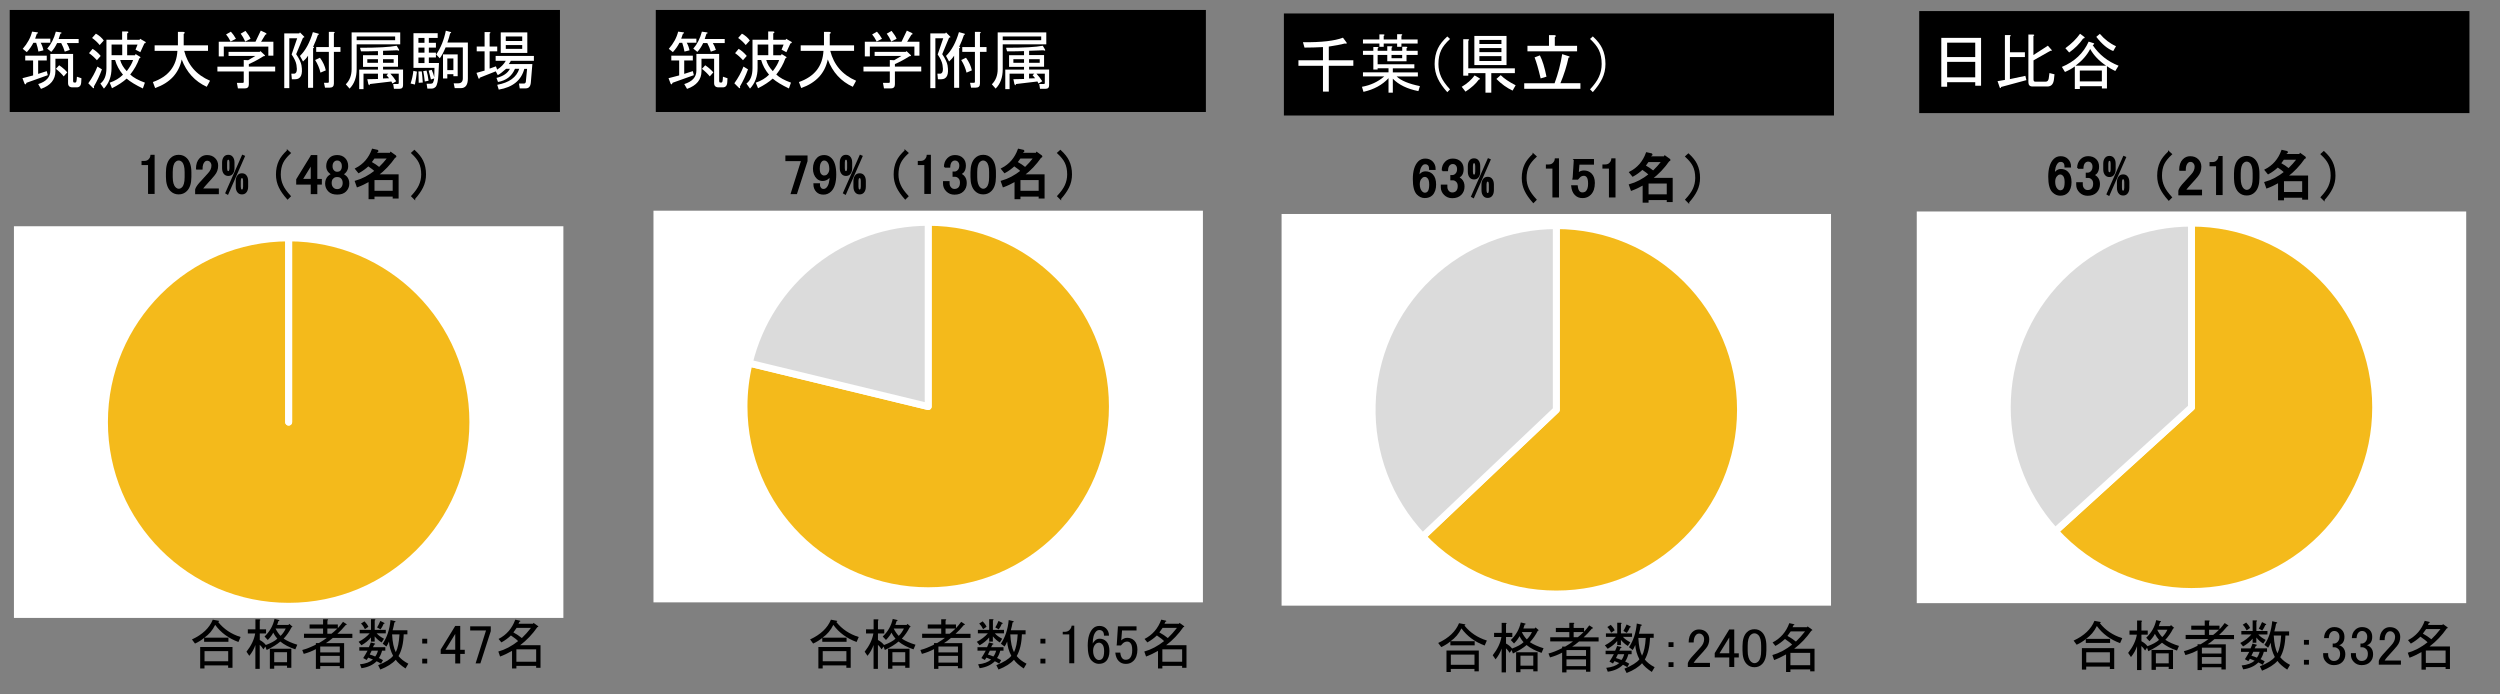 <?xml version="1.0" encoding="UTF-8"?><svg id="d" xmlns="http://www.w3.org/2000/svg" viewBox="0 0 540 150"><rect x="0" y="0" width="540" height="150" fill="#808080" stroke="none"/><defs><style>.e{stroke:#000;stroke-miterlimit:10;stroke-width:.34px;}.e,.f{fill:none;}.f{stroke:#fff;stroke-linejoin:round;stroke-width:1.5px;}.g{fill:#fff;}.h{fill:#f4ba1b;}.h,.i{fill-rule:evenodd;}.i{fill:#dbdbdb;}</style></defs><rect x="141.65" y="2.15" width="118.82" height="22.04"/><path class="g" d="M149.87,16.24l-4.59,1.64c-.15.4-.29.46-.44.16l-.44-1.15,2.3-.6v-3.23h-1.7v-1.04h4.65v1.04h-1.86v2.9l1.86-.6.22.88ZM147.85,11.15c-.11-.62-.27-1.26-.49-1.91h-.6c-.37.73-.84,1.4-1.42,2.02l-.88-.71c1.02-1.17,1.7-2.41,2.02-3.72l1.2.16c.15.15.09.24-.16.27l-.38,1.09h3.28v.88h-2.08c.25.44.46.98.6,1.64l-1.09.27ZM156.11,17.28l.05-.71.98.33-.05.88c-.04.73-.37,1.09-.98,1.09h-.88c-.66,0-.98-.31-.98-.93v-5.25h-2.73v2.68c0,1.82-1.04,3.1-3.12,3.83l-.6-1.04c1.75-.55,2.62-1.51,2.62-2.9v-3.61h4.92v5.74c0,.29.07.44.22.44h.27c.15,0,.24-.18.27-.55ZM152.22,8.42h4.32v.88h-2.57c.29.47.51.97.66,1.48l-1.09.38c-.18-.62-.44-1.24-.77-1.86h-.88c-.37.77-.78,1.4-1.26,1.91l-.88-.71c.84-.95,1.46-2.17,1.86-3.66l1.15.16c.15.15.09.24-.16.27l-.38,1.15ZM153.32,16.51c-.47-.58-1.04-1.13-1.7-1.64l.71-.77c.66.44,1.24.95,1.75,1.53l-.77.88Z"/><path class="g" d="M158.62,17.99c.84-1.17,1.49-2.37,1.97-3.61l.98.6c-.47,1.31-1.06,2.55-1.75,3.72.11.36.04.46-.22.27l-.98-.98ZM159.55,10.55c.66.4,1.24.91,1.75,1.53l-.82.93c-.51-.58-1.08-1.09-1.7-1.53l.77-.93ZM161.08,9.73c-.47-.58-1.02-1.09-1.64-1.53l.82-.93c.73.4,1.29.89,1.7,1.48l-.88.98ZM166.11,16.13c-.8-.95-1.37-2-1.7-3.17h-.77v1.75c0,1.79-.55,3.26-1.64,4.43l-.77-1.09c.88-.66,1.31-1.77,1.31-3.34v-6.12h3.39v-1.8h1.09c.36.07.36.22,0,.44v1.37h2.68l.11-.22,1.15.66c.15.18.07.29-.22.33l-.88,1.91-1.04-.55.44-1.09h-2.24v2.3h1.7l.11-.27.98.6c.15.15.09.26-.16.33-.44,1.24-1.09,2.41-1.97,3.5.69.66,1.75,1.24,3.17,1.75l-.44,1.26c-1.53-.73-2.7-1.44-3.5-2.13-.8.73-1.86,1.42-3.17,2.08l-.49-1.2c1.17-.4,2.11-.97,2.84-1.7ZM163.65,11.92h2.3v-2.3h-2.3v2.3ZM165.51,12.96c.22.84.69,1.64,1.42,2.41.69-.91,1.15-1.71,1.37-2.41h-2.79Z"/><path class="g" d="M172.57,17.72c3.35-1.17,5.12-3.41,5.3-6.73h-4.92v-1.2h5.03v-2.9h1.2c.36.07.38.22.05.44v2.46h5.25v1.2h-5.14c.77,3.03,2.62,5.18,5.58,6.45l-.71,1.31c-2.55-1.17-4.36-3.13-5.41-5.91-.62,2.99-2.53,5.05-5.74,6.18l-.49-1.31Z"/><path class="g" d="M192.2,12.96l.93.05,1.59-.93h-5.8v-.88h6.73l.16-.16.93.88c.11.15.02.22-.27.22-1.09.69-2.15,1.26-3.17,1.7v.55h5.69v1.04h-5.69v2.79c0,.58-.29.88-.88.88h-1.48l-.22-1.2h1.26c.15,0,.22-.07.22-.22v-2.24h-5.69v-1.04h5.69v-1.42ZM195.92,9.02h2.68v3.01h-1.09v-1.97h-9.62v2.13h-1.09v-3.17h7.93l1.15-2.41,1.15.55c.15.18.09.29-.16.33l-.93,1.53ZM189.36,8.97c-.33-.66-.66-1.17-.98-1.53l1.04-.6c.4.44.77.95,1.09,1.53l-1.15.6ZM192.58,6.67c.55.69.91,1.26,1.09,1.7l-1.15.6c-.29-.66-.62-1.22-.98-1.7l1.04-.6Z"/><path class="g" d="M205,8.15l-1.48,3.55c.66.98,1.04,1.79,1.15,2.41.33,2.01-.13,3.01-1.37,3.01h-.71l-.11-1.2h.55c.58,0,.77-.64.55-1.91-.11-.66-.46-1.4-1.04-2.24l1.2-3.5h-1.7v10.77h-1.09V7.22h3.23l.16-.22.82.82c.22.18.16.29-.16.33ZM206.09,18.97v-6.95c-.29.47-.66.89-1.09,1.26l-.66-1.2c1.2-1.17,2.13-2.88,2.79-5.14l1.2.33c.18.11.15.2-.11.27-.29.88-.64,1.73-1.04,2.57.29.04.29.15,0,.33v8.53h-1.09ZM208.77,15.69c-.22-.95-.6-1.86-1.15-2.73l1.04-.49c.66.91,1.08,1.82,1.26,2.73l-1.15.49ZM209.54,17.88h.82c.15,0,.22-.07.22-.22v-6.45h-2.73v-1.04h2.73v-3.28h1.04c.29.04.31.15.05.33v2.95h1.42v1.04h-1.42v6.84c0,.58-.29.88-.88.88h-1.04l-.22-1.04Z"/><path class="g" d="M215.06,19.14l-.82-.93c.84-.84,1.26-1.93,1.26-3.28v-7.93h10.5v2.57h-9.41v5.36c0,1.79-.51,3.19-1.53,4.21ZM216.59,7.87v.82h8.31v-.82h-8.31ZM225.67,15.91h-1.8c.47.51.89,1.06,1.26,1.64l-.82.49-.22-.44c-1.57.18-3.12.37-4.65.55-.04.36-.15.36-.33,0l-.22-1.04,2.3-.05v-1.15h-3.12v3.34h-.93v-4.21h4.05v-.6h-3.23v-2.52h3.23v-.88c-1.2.04-2.42.05-3.66.05l-.22-.77c3.83,0,6.47-.15,7.93-.44l.49.82c.11.26-.02.31-.38.16-.91.04-1.93.07-3.06.11v.93h3.23v2.52h-3.23v.6h4.32v3.39c0,.51-.26.77-.77.77h-1.2l-.16-1.04h.98c.15,0,.22-.07.22-.22v-2.02ZM218.89,12.79v.77h2.3v-.77h-2.3ZM222.28,12.79v.77h2.3v-.77h-2.3ZM223.43,15.91h-1.15v1.04l1.31-.05-.55-.66.38-.33Z"/><path d="M169.81,33.75h4.45v1.03l-2.25,6.98h-1.03l2.25-7.12h-3.42v-.89Z"/><path class="e" d="M169.81,33.75h4.45v1.03l-2.25,6.98h-1.03l2.25-7.12h-3.42v-.89Z"/><path d="M176.62,34.18c.34-.34.81-.52,1.41-.52.56,0,1.05.2,1.45.61.66.66.98,1.8.98,3.42s-.34,2.83-1.03,3.52c-.44.44-.95.66-1.55.66s-1.06-.17-1.41-.52c-.41-.41-.61-.94-.61-1.59h1.08c-.03.41.09.75.38,1.03.12.12.31.19.56.19.28,0,.53-.11.75-.33.5-.5.75-1.42.75-2.77-.12.19-.27.36-.42.52-.34.34-.77.52-1.27.52-.47,0-.86-.16-1.17-.47-.5-.5-.75-1.17-.75-2.02,0-.94.28-1.69.84-2.25ZM177.37,34.79c-.31.31-.47.86-.47,1.64,0,.63.12,1.06.38,1.31.22.22.44.33.66.33.38,0,.66-.09.84-.28.34-.34.52-.77.52-1.27,0-.78-.17-1.34-.52-1.69-.22-.22-.47-.33-.75-.33-.25,0-.47.09-.66.28Z"/><path class="e" d="M176.62,34.18c.34-.34.81-.52,1.41-.52.56,0,1.05.2,1.45.61.66.66.98,1.8.98,3.42s-.34,2.83-1.03,3.52c-.44.44-.95.66-1.55.66s-1.06-.17-1.41-.52c-.41-.41-.61-.94-.61-1.59h1.08c-.03.41.09.75.38,1.03.12.12.31.19.56.19.28,0,.53-.11.75-.33.5-.5.75-1.42.75-2.77-.12.19-.27.36-.42.52-.34.34-.77.52-1.27.52-.47,0-.86-.16-1.17-.47-.5-.5-.75-1.17-.75-2.02,0-.94.28-1.69.84-2.25ZM177.37,34.79c-.31.31-.47.86-.47,1.64,0,.63.12,1.06.38,1.31.22.22.44.33.66.33.38,0,.66-.09.84-.28.34-.34.52-.77.52-1.27,0-.78-.17-1.34-.52-1.69-.22-.22-.47-.33-.75-.33-.25,0-.47.09-.66.28Z"/><path d="M181.98,37.55c-.28-.28-.42-.69-.42-1.22v-1.22c0-.53.14-.94.42-1.22.19-.19.44-.28.75-.28s.56.09.75.28c.28.28.42.69.42,1.22v1.22c0,.53-.14.94-.42,1.22-.19.19-.44.28-.75.28s-.56-.09-.75-.28ZM182.26,41.68l3.56-8.06.33.14-3.56,8.11-.33-.19ZM182.96,37.04c.12-.12.19-.36.19-.7v-1.22c0-.34-.06-.58-.19-.7-.06-.06-.14-.09-.23-.09s-.17.03-.23.09c-.12.12-.19.36-.19.7v1.22c0,.34.06.58.19.7.06.06.14.09.23.09s.17-.03.23-.09ZM184.51,39.1c0-.53.14-.94.42-1.22.19-.19.44-.28.75-.28s.56.09.75.28c.28.28.42.69.42,1.22v1.22c0,.53-.14.94-.42,1.22-.19.19-.44.28-.75.28s-.56-.09-.75-.28c-.28-.28-.42-.69-.42-1.22v-1.22ZM185.45,38.39c-.12.12-.19.36-.19.7v1.22c0,.34.06.58.19.7.06.06.14.09.23.09s.17-.03.23-.09c.12-.12.19-.36.19-.7v-1.22c0-.34-.06-.58-.19-.7-.06-.06-.14-.09-.23-.09s-.17.03-.23.09Z"/><path class="e" d="M181.98,37.55c-.28-.28-.42-.69-.42-1.22v-1.22c0-.53.14-.94.42-1.22.19-.19.44-.28.75-.28s.56.09.75.28c.28.28.42.69.42,1.22v1.22c0,.53-.14.94-.42,1.22-.19.19-.44.28-.75.28s-.56-.09-.75-.28ZM182.26,41.68l3.56-8.06.33.14-3.56,8.11-.33-.19ZM182.96,37.04c.12-.12.19-.36.19-.7v-1.22c0-.34-.06-.58-.19-.7-.06-.06-.14-.09-.23-.09s-.17.03-.23.09c-.12.12-.19.36-.19.7v1.22c0,.34.06.58.19.7.06.06.14.09.23.09s.17-.03.23-.09ZM184.51,39.1c0-.53.14-.94.42-1.22.19-.19.44-.28.75-.28s.56.09.75.28c.28.28.42.69.42,1.22v1.22c0,.53-.14.94-.42,1.22-.19.19-.44.28-.75.28s-.56-.09-.75-.28c-.28-.28-.42-.69-.42-1.22v-1.22ZM185.45,38.39c-.12.12-.19.36-.19.7v1.22c0,.34.06.58.19.7.06.06.14.09.23.09s.17-.03.23-.09c.12-.12.19-.36.19-.7v-1.22c0-.34-.06-.58-.19-.7-.06-.06-.14-.09-.23-.09s-.17.03-.23.09Z"/><path d="M195.54,32.58l.52.47c-.78.72-1.33,1.41-1.64,2.06-.34.72-.52,1.58-.52,2.58,0,.84.17,1.64.52,2.39.31.69.86,1.45,1.64,2.3l-.52.52c-.78-.88-1.36-1.7-1.73-2.48-.41-.84-.61-1.75-.61-2.72,0-1.09.2-2.06.61-2.91.34-.72.92-1.45,1.73-2.2Z"/><path class="e" d="M195.54,32.58l.52.47c-.78.72-1.33,1.41-1.64,2.06-.34.72-.52,1.58-.52,2.58,0,.84.17,1.64.52,2.39.31.69.86,1.45,1.64,2.3l-.52.52c-.78-.88-1.36-1.7-1.73-2.48-.41-.84-.61-1.75-.61-2.72,0-1.09.2-2.06.61-2.91.34-.72.92-1.45,1.73-2.2Z"/><path d="M200.34,33.61h.56v8.11h-1.08v-6.23h-1.41v-.56h.42c.44,0,.78-.12,1.03-.38.28-.28.44-.59.47-.94Z"/><path class="e" d="M200.34,33.61h.56v8.11h-1.08v-6.23h-1.41v-.56h.42c.44,0,.78-.12,1.03-.38.28-.28.44-.59.47-.94Z"/><path d="M204.06,36.05c0-.72.23-1.31.7-1.78.41-.41.91-.61,1.5-.61.69,0,1.23.2,1.64.61.38.38.56.88.56,1.5s-.16,1.09-.47,1.41c-.22.22-.45.34-.7.38.31.09.58.25.8.47.38.38.56.88.56,1.5,0,.69-.22,1.25-.66,1.69-.44.44-1.05.66-1.83.66-.66,0-1.2-.22-1.64-.66-.44-.44-.66-.95-.66-1.55v-.38h1.08v.33c0,.41.14.75.42,1.03.22.22.48.33.8.33.41,0,.73-.12.98-.38.25-.25.38-.64.38-1.17,0-.44-.12-.78-.38-1.03-.25-.25-.53-.38-.84-.38h-.38v-.8h.28c.28,0,.55-.12.8-.38.25-.25.38-.61.38-1.08,0-.41-.12-.73-.38-.98-.19-.19-.44-.28-.75-.28-.28,0-.53.11-.75.33-.25.25-.39.66-.42,1.22h-1.03Z"/><path class="e" d="M204.06,36.05c0-.72.23-1.31.7-1.78.41-.41.91-.61,1.5-.61.69,0,1.23.2,1.64.61.38.38.56.88.56,1.5s-.16,1.09-.47,1.41c-.22.22-.45.34-.7.38.31.09.58.25.8.47.38.38.56.88.56,1.5,0,.69-.22,1.25-.66,1.69-.44.44-1.05.66-1.83.66-.66,0-1.2-.22-1.64-.66-.44-.44-.66-.95-.66-1.55v-.38h1.08v.33c0,.41.14.75.42,1.03.22.22.48.33.8.33.41,0,.73-.12.98-.38.25-.25.38-.64.38-1.17,0-.44-.12-.78-.38-1.03-.25-.25-.53-.38-.84-.38h-.38v-.8h.28c.28,0,.55-.12.8-.38.25-.25.38-.61.38-1.08,0-.41-.12-.73-.38-.98-.19-.19-.44-.28-.75-.28-.28,0-.53.11-.75.33-.25.25-.39.66-.42,1.22h-1.03Z"/><path d="M209.79,37.27c0-1.38.31-2.37.94-3,.44-.44.98-.66,1.64-.66s1.2.22,1.64.66c.62.63.94,1.62.94,3v.94c0,1.34-.31,2.33-.94,2.95-.44.44-.98.66-1.64.66s-1.2-.22-1.64-.66c-.63-.62-.94-1.61-.94-2.95v-.94ZM211.52,34.88c-.41.41-.61,1.17-.61,2.3v1.08c0,1.09.22,1.86.66,2.3.25.25.52.38.8.38.31,0,.59-.12.84-.38.41-.41.61-1.17.61-2.3v-1.08c0-1.12-.2-1.89-.61-2.3-.25-.25-.53-.38-.84-.38s-.59.12-.84.38Z"/><path class="e" d="M209.79,37.27c0-1.38.31-2.37.94-3,.44-.44.98-.66,1.64-.66s1.2.22,1.64.66c.62.63.94,1.62.94,3v.94c0,1.34-.31,2.33-.94,2.95-.44.44-.98.66-1.64.66s-1.2-.22-1.64-.66c-.63-.62-.94-1.61-.94-2.95v-.94ZM211.52,34.88c-.41.41-.61,1.17-.61,2.3v1.08c0,1.09.22,1.86.66,2.3.25.25.52.38.8.38.31,0,.59-.12.84-.38.41-.41.61-1.17.61-2.3v-1.08c0-1.12-.2-1.89-.61-2.3-.25-.25-.53-.38-.84-.38s-.59.12-.84.38Z"/><path d="M221.1,37.83h4.36v4.88h-.94v-.42h-4.27v.56h-.94v-3.8c-.94.53-1.8.94-2.58,1.22l-.38-1.08c1.47-.41,2.89-1.16,4.27-2.25-.28-.31-.8-.72-1.55-1.22-.62.59-1.31,1.09-2.06,1.5l-.61-.75c1.72-.87,2.92-2.27,3.61-4.17l1.03.23c.12.12.08.2-.14.23l-.19.42h3.14l.09-.19.98.7c.12.12.08.2-.14.23-1.06,1.53-2.3,2.83-3.7,3.89ZM223.4,34.08h-3.09l-.7.98c.69.38,1.3.78,1.83,1.22.69-.66,1.34-1.39,1.97-2.2ZM224.52,38.72h-4.27v2.67h4.27v-2.67Z"/><path class="e" d="M221.1,37.83h4.36v4.88h-.94v-.42h-4.27v.56h-.94v-3.8c-.94.53-1.8.94-2.58,1.22l-.38-1.08c1.47-.41,2.89-1.16,4.27-2.25-.28-.31-.8-.72-1.55-1.22-.62.59-1.31,1.09-2.06,1.5l-.61-.75c1.72-.87,2.92-2.27,3.61-4.17l1.03.23c.12.12.08.2-.14.23l-.19.42h3.14l.09-.19.98.7c.12.12.08.2-.14.23-1.06,1.53-2.3,2.83-3.7,3.89ZM223.4,34.08h-3.09l-.7.98c.69.38,1.3.78,1.83,1.22.69-.66,1.34-1.39,1.97-2.2ZM224.52,38.72h-4.27v2.67h4.27v-2.67Z"/><path d="M229.04,42.89l-.52-.52c.78-.84,1.33-1.61,1.64-2.3.34-.75.52-1.55.52-2.39,0-1-.17-1.86-.52-2.58-.31-.66-.86-1.34-1.64-2.06l.52-.47c.81.75,1.39,1.48,1.73,2.2.41.84.61,1.81.61,2.91,0,.97-.2,1.88-.61,2.72-.38.78-.95,1.61-1.73,2.48Z"/><path class="e" d="M229.04,42.89l-.52-.52c.78-.84,1.33-1.61,1.64-2.3.34-.75.52-1.55.52-2.39,0-1-.17-1.86-.52-2.58-.31-.66-.86-1.34-1.64-2.06l.52-.47c.81.75,1.39,1.48,1.73,2.2.41.84.61,1.81.61,2.91,0,.97-.2,1.88-.61,2.72-.38.78-.95,1.61-1.73,2.48Z"/><path d="M243.51,50.53h.56v8.11h-1.08v-6.23h-1.41v-.56h.42c.44,0,.78-.12,1.03-.38.28-.28.44-.59.47-.94Z"/><path d="M248.1,51.14c.38-.38.84-.56,1.41-.56.59,0,1.08.19,1.45.56.41.41.61.92.61,1.55h-1.08c0-.44-.09-.75-.28-.94s-.42-.28-.7-.28-.52.09-.7.28c-.5.5-.75,1.38-.75,2.62.12-.22.28-.42.47-.61.28-.28.62-.42,1.03-.42.56,0,1.03.19,1.41.56.47.47.7,1.17.7,2.11s-.25,1.7-.75,2.2c-.38.38-.89.56-1.55.56-.56,0-1.08-.23-1.55-.7-.56-.56-.84-1.64-.84-3.23,0-1.72.38-2.95,1.12-3.7ZM248.67,54.52c-.34.34-.52.81-.52,1.41,0,.75.19,1.31.56,1.69.22.22.45.33.7.33.28,0,.52-.09.7-.28.28-.28.42-.83.42-1.64,0-.72-.14-1.22-.42-1.5-.22-.22-.44-.33-.66-.33-.31,0-.58.11-.8.33Z"/><path d="M253.49,50.67h4.03v.89h-3.14v.14c-.03.59-.08,1.17-.14,1.73-.03.09-.05.19-.05.28.41-.38.84-.56,1.31-.56.62,0,1.14.2,1.55.61.44.44.66,1.08.66,1.92,0,1.06-.28,1.88-.84,2.44-.44.44-.98.66-1.64.66s-1.14-.2-1.55-.61c-.41-.41-.66-1.01-.75-1.83h1.08c.06.59.22,1.02.47,1.27.19.19.42.28.7.28.38,0,.67-.11.89-.33.34-.34.52-.92.52-1.73s-.14-1.31-.42-1.59c-.19-.19-.41-.28-.66-.28-.38,0-.7.14-.98.42-.19.19-.31.33-.38.42h-.94c.03-.12.05-.23.05-.33l.23-3.61v-.19Z"/><path d="M243.51,67.45h.56v8.11h-1.08v-6.23h-1.41v-.56h.42c.44,0,.78-.12,1.03-.38.28-.28.44-.59.47-.94Z"/><path d="M247.12,69.89c0-.72.23-1.31.7-1.78.41-.41.91-.61,1.5-.61.69,0,1.23.2,1.64.61.38.38.56.88.56,1.5s-.16,1.09-.47,1.41c-.22.22-.45.34-.7.38.31.09.58.25.8.47.38.38.56.88.56,1.5,0,.69-.22,1.25-.66,1.69s-1.05.66-1.83.66c-.66,0-1.2-.22-1.64-.66-.44-.44-.66-.95-.66-1.55v-.38h1.08v.33c0,.41.14.75.42,1.03.22.22.48.33.8.33.41,0,.73-.12.98-.38s.38-.64.38-1.17c0-.44-.12-.78-.38-1.03-.25-.25-.53-.38-.84-.38h-.38v-.8h.28c.28,0,.55-.12.8-.38s.38-.61.38-1.08c0-.41-.12-.73-.38-.98-.19-.19-.44-.28-.75-.28-.28,0-.53.11-.75.33-.25.25-.39.66-.42,1.22h-1.03Z"/><path d="M252.74,71.11c0-1.38.31-2.37.94-3,.44-.44.98-.66,1.64-.66s1.2.22,1.64.66c.62.63.94,1.62.94,3v.94c0,1.34-.31,2.33-.94,2.95-.44.44-.98.66-1.64.66s-1.2-.22-1.64-.66c-.63-.62-.94-1.61-.94-2.95v-.94ZM254.48,68.72c-.41.41-.61,1.17-.61,2.3v1.08c0,1.09.22,1.86.66,2.3.25.25.52.38.8.38.31,0,.59-.12.84-.38.41-.41.61-1.17.61-2.3v-1.08c0-1.12-.2-1.89-.61-2.3-.25-.25-.53-.38-.84-.38s-.59.12-.84.38Z"/><path d="M247.12,86.83c0-.72.23-1.31.7-1.78.41-.41.91-.61,1.5-.61.69,0,1.23.2,1.64.61.38.38.56.88.56,1.5s-.16,1.09-.47,1.41c-.22.22-.45.34-.7.38.31.09.58.25.8.47.38.38.56.88.56,1.5,0,.69-.22,1.25-.66,1.69s-1.05.66-1.83.66c-.66,0-1.2-.22-1.64-.66-.44-.44-.66-.95-.66-1.55v-.38h1.08v.33c0,.41.14.75.42,1.03.22.22.48.33.8.33.41,0,.73-.12.98-.38s.38-.64.38-1.17c0-.44-.12-.78-.38-1.03-.25-.25-.53-.38-.84-.38h-.38v-.8h.28c.28,0,.55-.12.8-.38s.38-.61.38-1.08c0-.41-.12-.73-.38-.98-.19-.19-.44-.28-.75-.28-.28,0-.53.11-.75.33-.25.25-.39.66-.42,1.22h-1.03Z"/><path d="M253.49,84.53h4.03v.89h-3.14v.14c-.03.59-.08,1.17-.14,1.73-.03.09-.05.19-.05.28.41-.38.84-.56,1.31-.56.62,0,1.14.2,1.55.61.44.44.66,1.08.66,1.92,0,1.06-.28,1.88-.84,2.44-.44.44-.98.66-1.64.66s-1.14-.2-1.55-.61c-.41-.41-.66-1.01-.75-1.83h1.08c.06.59.22,1.02.47,1.27.19.19.42.28.7.28.38,0,.67-.11.89-.33.34-.34.52-.92.52-1.73s-.14-1.31-.42-1.59c-.19-.19-.41-.28-.66-.28-.38,0-.7.14-.98.42-.19.19-.31.33-.38.42h-.94c.03-.12.05-.23.05-.33l.23-3.61v-.19Z"/><path d="M238.34,104.97c0-1.38.31-2.37.94-3,.44-.44.98-.66,1.64-.66s1.2.22,1.64.66c.62.63.94,1.62.94,3v.94c0,1.34-.31,2.33-.94,2.95-.44.44-.98.66-1.64.66s-1.2-.22-1.64-.66c-.62-.62-.94-1.61-.94-2.95v-.94ZM240.08,102.58c-.41.41-.61,1.17-.61,2.3v1.08c0,1.09.22,1.86.66,2.3.25.25.52.38.8.38.31,0,.59-.12.84-.38.41-.41.61-1.17.61-2.3v-1.08c0-1.12-.2-1.89-.61-2.3-.25-.25-.53-.38-.84-.38s-.59.12-.84.38Z"/><path d="M244.62,108.44h1.08v1.03h-1.08v-1.03Z"/><path d="M247.12,101.45h4.45v1.03l-2.25,6.98h-1.03l2.25-7.12h-3.42v-.89Z"/><path d="M253.82,101.88c.34-.34.81-.52,1.41-.52.56,0,1.05.2,1.45.61.66.66.98,1.8.98,3.42s-.34,2.83-1.03,3.52c-.44.44-.95.66-1.55.66s-1.06-.17-1.41-.52c-.41-.41-.61-.94-.61-1.59h1.08c-.03.41.09.75.38,1.03.12.12.31.19.56.19.28,0,.53-.11.75-.33.5-.5.75-1.42.75-2.77-.12.19-.27.36-.42.52-.34.34-.77.52-1.27.52-.47,0-.86-.16-1.17-.47-.5-.5-.75-1.17-.75-2.02,0-.94.28-1.69.84-2.25ZM254.57,102.49c-.31.31-.47.86-.47,1.64,0,.63.12,1.06.38,1.31.22.22.44.33.66.33.38,0,.66-.09.84-.28.34-.34.52-.77.52-1.27,0-.78-.17-1.34-.52-1.69-.22-.22-.47-.33-.75-.33-.25,0-.47.09-.66.28Z"/><path d="M185.49,137.59l-.47,1.08c-2.13-.78-3.8-2.02-5.02-3.7-.56,1.16-1.34,2.08-2.34,2.77h5.2v.89h-5.25v-.84c-.56.47-1.22.88-1.97,1.22l-.66-.89c2.28-1.06,3.78-2.48,4.5-4.27l1.22.23c.22.03.2.12-.05.28,1.22,1.53,2.83,2.61,4.83,3.23ZM177.71,144.39h-.94v-4.64h6.98v4.5h-.94v-.52h-5.11v.66ZM177.71,142.84h5.11v-2.2h-5.11v2.2Z"/><path d="M197.31,140.26c-1.31-.44-2.39-1-3.23-1.69-.66.59-1.64,1.2-2.95,1.83l-.28-.75-.42.61c-.25-.41-.52-.73-.8-.98v5.2h-.94v-5.16c-.28.84-.72,1.62-1.31,2.34l-.61-.89c1.03-1.31,1.66-2.62,1.88-3.94h-1.59v-.89h1.64v-2.16h.89c.22.06.23.16.05.28v1.88h1.36v.89h-1.36v1.41c.56.31,1,.67,1.31,1.08,1.12-.41,1.95-.86,2.48-1.36-.31-.34-.61-.78-.89-1.31-.16.41-.55.94-1.17,1.59l-.7-.75c1.12-1.06,1.84-2.33,2.16-3.8l.98.23c.12.12.08.2-.14.23l-.28.84h2.44l.19-.23.7.61-.23.14c-.44.88-1,1.69-1.69,2.44.81.53,1.8.97,2.95,1.31l-.42.98ZM195.53,144.25v-.47h-2.77v.66h-.94v-4.31h4.64v4.12h-.94ZM195.53,143.03v-2.16h-2.77v2.16h2.77ZM195.24,135.76h-2.2c.28.59.64,1.12,1.08,1.59.44-.41.81-.94,1.12-1.59Z"/><path d="M207.85,138.9v5.44h-.94v-.47h-4.22v.61h-.94v-4.27c-.81.44-1.69.78-2.62,1.03l-.33-.84c.87-.22,1.86-.61,2.95-1.17v-.33h.66c.66-.38,1.22-.75,1.69-1.12h-4.92v-.89h4.12v-1.12h-2.91v-.89h2.91v-1.12h.89c.25.03.26.12.05.28v.84h2.25v.8c.38-.41.75-.86,1.12-1.36l.66.42c.22.16.19.25-.09.28-.59.72-1.19,1.34-1.78,1.88h3.23v.89h-4.22c-.63.53-1.12.91-1.5,1.12h3.94ZM202.7,140.92h4.22v-1.27h-4.22v1.27ZM202.7,143.12h4.22v-1.45h-4.22v1.45ZM206.4,135.76h-2.16v1.12h.89c.38-.28.8-.66,1.27-1.12Z"/><path d="M213.67,133.75h.75c.25.03.26.12.05.28v2.02h2.39v.75h-1.97c.34.41.87.8,1.59,1.17l-.52.8c-.53-.31-1.03-.75-1.5-1.31v1.12h-.8v-.89c-.5.63-1.19,1.19-2.06,1.69l-.61-.75c.97-.5,1.76-1.11,2.39-1.83h-2.16v-.75h2.44v-2.3ZM212.73,142.56l-.75-.42c.31-.47.62-1,.94-1.59h-1.78v-.75h2.06c.19-.41.33-.75.42-1.03l.89.23c.12.12.08.2-.14.23l-.28.56h2.67v.75h-.7c-.16.63-.39,1.16-.7,1.59.28.12.58.28.89.47l-.42.75c-.34-.22-.66-.39-.94-.52-.81.81-1.91,1.31-3.28,1.5l-.33-.84c1.22-.12,2.16-.47,2.81-1.03-.34-.16-.69-.3-1.03-.42l-.33.52ZM211.51,134.68l.75-.47c.38.38.66.77.84,1.17l-.75.52c-.22-.47-.5-.87-.84-1.22ZM214.56,141.81c.25-.28.45-.7.61-1.27h-1.36c-.12.28-.27.56-.42.84.44.12.83.27,1.17.42ZM215.73,135.95l-.75-.42c.25-.41.48-.87.7-1.41l.84.42c.12.12.08.2-.14.23-.19.47-.41.86-.66,1.17ZM219.62,141.72c.5.63,1.2,1.17,2.11,1.64l-.61,1.03c-1-.66-1.7-1.28-2.11-1.88-.72.81-1.83,1.52-3.33,2.11l-.47-.94c1.62-.66,2.7-1.33,3.23-2.02-.53-1.03-.83-2.06-.89-3.09-.19.47-.38.83-.56,1.08l-.8-.61c.94-1.38,1.5-3.08,1.69-5.11l.98.23c.19.12.14.22-.14.28-.09.56-.22,1.12-.38,1.69h3.19v.89h-.8c-.06,1.94-.44,3.5-1.12,4.69ZM219.81,137.03h-1.59c.09,1.72.36,3,.8,3.84.44-.84.7-2.12.8-3.84Z"/><path d="M224.73,137.97h1.08v1.03h-1.08v-1.03ZM224.73,142.28h1.08v1.03h-1.08v-1.03Z"/><path d="M231.48,135.15h.56v8.11h-1.08v-6.23h-1.41v-.56h.42c.44,0,.78-.12,1.03-.38.28-.28.44-.59.47-.94Z"/><path d="M236.07,135.76c.38-.38.84-.56,1.41-.56.59,0,1.08.19,1.45.56.41.41.61.92.61,1.55h-1.08c0-.44-.09-.75-.28-.94s-.42-.28-.7-.28-.52.09-.7.28c-.5.5-.75,1.38-.75,2.62.12-.22.28-.42.47-.61.28-.28.62-.42,1.03-.42.56,0,1.03.19,1.41.56.47.47.7,1.17.7,2.11s-.25,1.7-.75,2.2c-.38.38-.89.56-1.55.56-.56,0-1.08-.23-1.55-.7-.56-.56-.84-1.64-.84-3.23,0-1.72.38-2.95,1.12-3.7ZM236.63,139.14c-.34.34-.52.81-.52,1.41,0,.75.19,1.31.56,1.69.22.22.45.33.7.33.28,0,.52-.09.7-.28.28-.28.42-.83.42-1.64,0-.72-.14-1.22-.42-1.5-.22-.22-.44-.33-.66-.33-.31,0-.58.11-.8.33Z"/><path d="M241.46,135.29h4.03v.89h-3.14v.14c-.03.59-.08,1.17-.14,1.73-.03.09-.05.19-.05.28.41-.38.84-.56,1.31-.56.62,0,1.14.2,1.55.61.44.44.66,1.08.66,1.92,0,1.06-.28,1.88-.84,2.44-.44.44-.98.66-1.64.66s-1.14-.2-1.55-.61c-.41-.41-.66-1.01-.75-1.83h1.08c.06.59.22,1.02.47,1.27.19.19.42.28.7.28.38,0,.67-.11.89-.33.34-.34.52-.92.52-1.73s-.14-1.31-.42-1.59c-.19-.19-.41-.28-.66-.28-.38,0-.7.14-.98.42-.19.19-.31.33-.38.42h-.94c.03-.12.05-.23.05-.33l.23-3.61v-.19Z"/><path d="M251.92,139.37h4.36v4.88h-.94v-.42h-4.27v.56h-.94v-3.8c-.94.53-1.8.94-2.58,1.22l-.38-1.08c1.47-.41,2.89-1.16,4.27-2.25-.28-.31-.8-.72-1.55-1.22-.63.59-1.31,1.09-2.06,1.5l-.61-.75c1.72-.87,2.92-2.27,3.61-4.17l1.03.23c.12.12.08.2-.14.23l-.19.42h3.14l.09-.19.98.7c.12.12.08.2-.14.23-1.06,1.53-2.3,2.83-3.7,3.89ZM254.21,135.62h-3.09l-.7.98c.69.38,1.3.78,1.83,1.22.69-.66,1.34-1.39,1.97-2.2ZM255.34,140.26h-4.27v2.67h4.27v-2.67Z"/><rect class="g" x="141.15" y="45.51" width="118.68" height="84.6"/><path class="h" d="M200.49,48.02c21.98,0,39.79,17.81,39.79,39.79s-17.81,39.79-39.79,39.79-39.79-17.81-39.79-39.79c0-3.16.37-6.31,1.12-9.38l38.67,9.38v-39.79Z"/><path class="f" d="M200.49,48.02c21.98,0,39.79,17.81,39.79,39.79s-17.81,39.79-39.79,39.79-39.79-17.81-39.79-39.79c0-3.16.37-6.31,1.12-9.38l38.67,9.38v-39.79Z"/><path class="i" d="M161.82,78.43c4.33-17.85,20.31-30.41,38.67-30.41v39.79l-38.67-9.38Z"/><path class="f" d="M161.82,78.43c4.33-17.85,20.31-30.41,38.67-30.41v39.79l-38.67-9.38Z"/><rect x="2.1" y="2.15" width="118.85" height="22.04"/><path class="g" d="M10.32,16.24l-4.59,1.64c-.15.4-.29.46-.44.16l-.44-1.15,2.3-.6v-3.23h-1.7v-1.04h4.65v1.04h-1.86v2.9l1.86-.6.22.88ZM8.3,11.15c-.11-.62-.27-1.26-.49-1.91h-.6c-.37.73-.84,1.4-1.42,2.02l-.88-.71c1.02-1.17,1.7-2.41,2.02-3.72l1.2.16c.15.15.09.24-.16.27l-.38,1.09h3.28v.88h-2.08c.25.44.46.98.6,1.64l-1.09.27ZM16.56,17.28l.05-.71.98.33-.05.88c-.04.73-.37,1.09-.98,1.09h-.88c-.66,0-.98-.31-.98-.93v-5.25h-2.73v2.68c0,1.82-1.04,3.1-3.12,3.83l-.6-1.04c1.75-.55,2.62-1.51,2.62-2.9v-3.61h4.92v5.74c0,.29.07.44.22.44h.27c.15,0,.24-.18.27-.55ZM12.67,8.42h4.32v.88h-2.57c.29.47.51.97.66,1.48l-1.09.38c-.18-.62-.44-1.24-.77-1.86h-.88c-.37.77-.78,1.4-1.26,1.91l-.88-.71c.84-.95,1.46-2.17,1.86-3.66l1.15.16c.15.15.09.24-.16.27l-.38,1.15ZM13.77,16.51c-.47-.58-1.04-1.13-1.7-1.64l.71-.77c.66.44,1.24.95,1.75,1.53l-.77.88Z"/><path class="g" d="M19.07,17.99c.84-1.17,1.49-2.37,1.97-3.61l.98.6c-.47,1.31-1.06,2.55-1.75,3.72.11.36.04.46-.22.27l-.98-.98ZM20,10.55c.66.4,1.24.91,1.75,1.53l-.82.93c-.51-.58-1.08-1.09-1.7-1.53l.77-.93ZM21.53,9.73c-.47-.58-1.02-1.09-1.64-1.53l.82-.93c.73.4,1.29.89,1.7,1.48l-.88.98ZM26.56,16.13c-.8-.95-1.37-2-1.7-3.17h-.77v1.75c0,1.79-.55,3.26-1.64,4.43l-.77-1.09c.88-.66,1.31-1.77,1.31-3.34v-6.12h3.39v-1.8h1.09c.36.07.36.22,0,.44v1.37h2.68l.11-.22,1.15.66c.15.18.07.29-.22.33l-.88,1.91-1.04-.55.44-1.09h-2.24v2.3h1.7l.11-.27.98.6c.15.15.09.25-.16.33-.44,1.24-1.09,2.41-1.97,3.5.69.66,1.75,1.24,3.17,1.75l-.44,1.26c-1.53-.73-2.7-1.44-3.5-2.13-.8.73-1.86,1.42-3.17,2.08l-.49-1.2c1.17-.4,2.11-.97,2.84-1.7ZM24.1,11.92h2.3v-2.3h-2.3v2.3ZM25.96,12.96c.22.84.69,1.64,1.42,2.41.69-.91,1.15-1.71,1.37-2.41h-2.79Z"/><path class="g" d="M33.02,17.72c3.35-1.17,5.12-3.41,5.3-6.73h-4.92v-1.2h5.03v-2.9h1.2c.36.07.38.22.05.44v2.46h5.25v1.2h-5.14c.77,3.03,2.62,5.18,5.58,6.45l-.71,1.31c-2.55-1.17-4.36-3.14-5.41-5.91-.62,2.99-2.53,5.05-5.74,6.18l-.49-1.31Z"/><path class="g" d="M52.65,12.96l.93.05,1.59-.93h-5.8v-.88h6.73l.16-.16.93.88c.11.15.02.22-.27.22-1.09.69-2.15,1.26-3.17,1.7v.55h5.69v1.04h-5.69v2.79c0,.58-.29.88-.88.88h-1.48l-.22-1.2h1.26c.15,0,.22-.07.22-.22v-2.24h-5.69v-1.04h5.69v-1.42ZM56.37,9.02h2.68v3.01h-1.09v-1.97h-9.62v2.13h-1.09v-3.17h7.93l1.15-2.41,1.15.55c.15.18.09.29-.16.33l-.93,1.53ZM49.81,8.97c-.33-.66-.66-1.17-.98-1.53l1.04-.6c.4.44.77.95,1.09,1.53l-1.15.6ZM53.03,6.67c.55.69.91,1.26,1.09,1.7l-1.15.6c-.29-.66-.62-1.22-.98-1.7l1.04-.6Z"/><path class="g" d="M65.45,8.15l-1.48,3.55c.66.98,1.04,1.79,1.15,2.41.33,2-.13,3.01-1.37,3.01h-.71l-.11-1.2h.55c.58,0,.77-.64.55-1.91-.11-.66-.46-1.4-1.04-2.24l1.2-3.5h-1.7v10.77h-1.09V7.22h3.23l.16-.22.82.82c.22.18.16.29-.16.33ZM66.54,18.97v-6.95c-.29.47-.66.89-1.09,1.26l-.66-1.2c1.2-1.17,2.13-2.88,2.79-5.14l1.2.33c.18.11.15.2-.11.27-.29.88-.64,1.73-1.04,2.57.29.04.29.15,0,.33v8.53h-1.09ZM69.22,15.69c-.22-.95-.6-1.86-1.15-2.73l1.04-.49c.66.91,1.08,1.82,1.26,2.73l-1.15.49ZM69.99,17.88h.82c.15,0,.22-.07.22-.22v-6.45h-2.73v-1.04h2.73v-3.28h1.04c.29.04.31.15.05.33v2.95h1.42v1.04h-1.42v6.84c0,.58-.29.88-.88.88h-1.04l-.22-1.04Z"/><path class="g" d="M75.51,19.14l-.82-.93c.84-.84,1.26-1.93,1.26-3.28v-7.93h10.5v2.57h-9.41v5.36c0,1.79-.51,3.19-1.53,4.21ZM77.04,7.87v.82h8.31v-.82h-8.31ZM86.12,15.91h-1.8c.47.51.89,1.06,1.26,1.64l-.82.49-.22-.44c-1.57.18-3.12.36-4.65.55-.04.36-.15.36-.33,0l-.22-1.04,2.3-.05v-1.15h-3.12v3.34h-.93v-4.21h4.05v-.6h-3.23v-2.52h3.23v-.88c-1.2.04-2.42.05-3.66.05l-.22-.77c3.83,0,6.47-.15,7.93-.44l.49.82c.11.25-.02.31-.38.16-.91.04-1.93.07-3.06.11v.93h3.23v2.52h-3.23v.6h4.32v3.39c0,.51-.26.77-.77.77h-1.2l-.16-1.04h.98c.15,0,.22-.07.22-.22v-2.02ZM79.34,12.79v.77h2.3v-.77h-2.3ZM82.73,12.79v.77h2.3v-.77h-2.3ZM83.88,15.91h-1.15v1.04l1.31-.05-.55-.66.38-.33Z"/><path class="g" d="M90.06,15.47c-.11.98-.26,1.91-.44,2.79l-.93-.22c.29-.88.49-1.79.6-2.73l.77.16ZM94.54,7.16v1.04h-1.91v1.04h1.53v1.04h-1.53v1.09h1.53v1.04h-1.53v1.2h2.19l-.11,2.3c-.07,1.5-.27,2.44-.6,2.84-.26.25-.53.38-.82.38h-.98l-.16-1.04h.66c.4,0,.64-.07.71-.22.15-.29.24-.6.27-.93l-.71.22c-.15-.66-.31-1.29-.49-1.91l.66-.16c.25.55.44,1.08.55,1.59l.05-2.02h-4.54v-7.49h5.25ZM90.38,9.24h1.31v-1.04h-1.31v1.04ZM90.38,11.37h1.31v-1.09h-1.31v1.09ZM90.38,13.62h1.31v-1.2h-1.31v1.2ZM91.1,15.42c.07.47.15,1.28.22,2.41l-.88.05c0-1.06-.02-1.88-.05-2.46h.71ZM92.57,17.44l-.82.16c-.11-1.02-.22-1.77-.33-2.24l.71-.11c.18.58.33,1.31.44,2.19ZM97.28,6.89c.25.04.24.15-.05.33-.15.62-.35,1.28-.6,1.97h4.43v7.77c0,1.38-.51,2.08-1.53,2.08h-1.31l-.22-1.04h.93c.69,0,1.04-.36,1.04-1.09v-6.67h-3.72c-.44,1.06-.86,1.84-1.26,2.35l-.77-.82c.98-1.42,1.68-3.14,2.08-5.14l.98.27ZM98.86,11.76v4.7h-.93v-.44h-1.31v.93h-.93v-5.2h3.17ZM96.62,15.15h1.31v-2.52h-1.31v2.52Z"/><path class="g" d="M105.75,14.82l1.37-.49.27.71c.84-.55,1.46-1.18,1.86-1.91h-2.19v-1.04h8.26v1.04h-4.98c-.15.29-.29.53-.44.71h5.09l-.33,3.99c-.07.84-.44,1.26-1.09,1.26h-1.31l-.16-1.04h1.04c.25,0,.4-.13.44-.38l.27-2.79h-.6c-.66,2.48-2.5,3.97-5.52,4.48l-.33-1.04c2.59-.47,4.17-1.62,4.76-3.45h-.93c-.66,1.57-1.88,2.52-3.66,2.84l-.33-.88c1.46-.36,2.42-1.02,2.9-1.97h-.82c-.77.69-1.37,1.15-1.8,1.37l-.44-.82-3.45,1.37c-.04.25-.13.31-.27.16l-.44-1.2,1.75-.49v-4.16h-1.7v-1.04h1.7v-3.12h1.04c.29.04.31.15.05.33v2.79h1.64v1.04h-1.64v3.72ZM108.16,11.43v-4.43h5.74v4.43h-5.74ZM109.25,8.86h3.55v-.98h-3.55v.98ZM109.25,10.55h3.55v-.82h-3.55v.82Z"/><path d="M32.67,33.61h.56v8.11h-1.08v-6.23h-1.41v-.56h.42c.44,0,.78-.12,1.03-.38.28-.28.44-.59.47-.94Z"/><path class="e" d="M32.67,33.61h.56v8.11h-1.08v-6.23h-1.41v-.56h.42c.44,0,.78-.12,1.03-.38.28-.28.44-.59.47-.94Z"/><path d="M36.01,37.27c0-1.38.31-2.38.94-3,.44-.44.98-.66,1.64-.66s1.2.22,1.64.66c.62.62.94,1.62.94,3v.94c0,1.34-.31,2.33-.94,2.95-.44.44-.98.66-1.64.66s-1.2-.22-1.64-.66c-.62-.62-.94-1.61-.94-2.95v-.94ZM37.75,34.88c-.41.41-.61,1.17-.61,2.3v1.08c0,1.09.22,1.86.66,2.3.25.25.52.38.8.38.31,0,.59-.12.84-.38.41-.41.61-1.17.61-2.3v-1.08c0-1.12-.2-1.89-.61-2.3-.25-.25-.53-.38-.84-.38s-.59.12-.84.38Z"/><path class="e" d="M36.01,37.27c0-1.38.31-2.38.94-3,.44-.44.98-.66,1.64-.66s1.2.22,1.64.66c.62.62.94,1.62.94,3v.94c0,1.34-.31,2.33-.94,2.95-.44.44-.98.66-1.64.66s-1.2-.22-1.64-.66c-.62-.62-.94-1.61-.94-2.95v-.94ZM37.75,34.88c-.41.41-.61,1.17-.61,2.3v1.08c0,1.09.22,1.86.66,2.3.25.25.52.38.8.38.31,0,.59-.12.84-.38.41-.41.61-1.17.61-2.3v-1.08c0-1.12-.2-1.89-.61-2.3-.25-.25-.53-.38-.84-.38s-.59.12-.84.38Z"/><path d="M42.5,36.47c0-.97.25-1.7.75-2.2.41-.41.89-.61,1.45-.61.69,0,1.23.2,1.64.61s.61.91.61,1.5c0,.75-.23,1.41-.7,1.97-.44.53-.89,1.05-1.36,1.55l-.75.84c-.22.25-.41.5-.56.75h3.52v.89h-4.78v-.8c.06-.31.33-.75.8-1.31.78-.84,1.42-1.55,1.92-2.11.53-.56.8-1.16.8-1.78,0-.38-.12-.69-.38-.94-.19-.19-.42-.28-.7-.28-.25,0-.47.09-.66.28-.34.34-.52.89-.52,1.64h-1.08Z"/><path class="e" d="M42.5,36.47c0-.97.25-1.7.75-2.2.41-.41.89-.61,1.45-.61.69,0,1.23.2,1.64.61s.61.91.61,1.5c0,.75-.23,1.41-.7,1.97-.44.53-.89,1.05-1.36,1.55l-.75.84c-.22.25-.41.5-.56.75h3.52v.89h-4.78v-.8c.06-.31.33-.75.8-1.31.78-.84,1.42-1.55,1.92-2.11.53-.56.8-1.16.8-1.78,0-.38-.12-.69-.38-.94-.19-.19-.42-.28-.7-.28-.25,0-.47.09-.66.28-.34.34-.52.89-.52,1.64h-1.08Z"/><path d="M48.56,37.55c-.28-.28-.42-.69-.42-1.22v-1.22c0-.53.14-.94.42-1.22.19-.19.44-.28.75-.28s.56.09.75.28c.28.28.42.69.42,1.22v1.22c0,.53-.14.94-.42,1.22-.19.19-.44.28-.75.28s-.56-.09-.75-.28ZM48.84,41.68l3.56-8.06.33.14-3.56,8.11-.33-.19ZM49.54,37.04c.12-.12.19-.36.19-.7v-1.22c0-.34-.06-.58-.19-.7-.06-.06-.14-.09-.23-.09s-.17.03-.23.09c-.12.12-.19.36-.19.7v1.22c0,.34.06.58.19.7.06.06.14.09.23.09s.17-.03.23-.09ZM51.09,39.1c0-.53.14-.94.42-1.22.19-.19.44-.28.75-.28s.56.09.75.28c.28.28.42.69.42,1.22v1.22c0,.53-.14.94-.42,1.22-.19.19-.44.28-.75.28s-.56-.09-.75-.28c-.28-.28-.42-.69-.42-1.22v-1.22ZM52.03,38.39c-.12.12-.19.36-.19.7v1.22c0,.34.06.58.19.7.06.06.14.09.23.09s.17-.03.23-.09c.12-.12.19-.36.19-.7v-1.22c0-.34-.06-.58-.19-.7-.06-.06-.14-.09-.23-.09s-.17.03-.23.09Z"/><path class="e" d="M48.56,37.55c-.28-.28-.42-.69-.42-1.22v-1.22c0-.53.14-.94.42-1.22.19-.19.44-.28.75-.28s.56.09.75.28c.28.28.42.69.42,1.22v1.22c0,.53-.14.94-.42,1.22-.19.19-.44.28-.75.28s-.56-.09-.75-.28ZM48.84,41.68l3.56-8.06.33.14-3.56,8.11-.33-.19ZM49.54,37.04c.12-.12.19-.36.19-.7v-1.22c0-.34-.06-.58-.19-.7-.06-.06-.14-.09-.23-.09s-.17.03-.23.09c-.12.12-.19.36-.19.7v1.22c0,.34.06.58.19.7.06.06.14.09.23.09s.17-.03.23-.09ZM51.09,39.1c0-.53.14-.94.42-1.22.19-.19.44-.28.75-.28s.56.09.75.28c.28.28.42.69.42,1.22v1.22c0,.53-.14.94-.42,1.22-.19.19-.44.28-.75.28s-.56-.09-.75-.28c-.28-.28-.42-.69-.42-1.22v-1.22ZM52.03,38.39c-.12.12-.19.36-.19.7v1.22c0,.34.06.58.19.7.06.06.14.09.23.09s.17-.03.23-.09c.12-.12.19-.36.19-.7v-1.22c0-.34-.06-.58-.19-.7-.06-.06-.14-.09-.23-.09s-.17.03-.23.09Z"/><path d="M62.12,32.58l.52.47c-.78.72-1.33,1.41-1.64,2.06-.34.72-.52,1.58-.52,2.58,0,.84.17,1.64.52,2.39.31.69.86,1.45,1.64,2.3l-.52.52c-.78-.88-1.36-1.7-1.73-2.48-.41-.84-.61-1.75-.61-2.72,0-1.09.2-2.06.61-2.91.34-.72.92-1.45,1.73-2.2Z"/><path class="e" d="M62.12,32.58l.52.47c-.78.72-1.33,1.41-1.64,2.06-.34.72-.52,1.58-.52,2.58,0,.84.17,1.64.52,2.39.31.69.86,1.45,1.64,2.3l-.52.52c-.78-.88-1.36-1.7-1.73-2.48-.41-.84-.61-1.75-.61-2.72,0-1.09.2-2.06.61-2.91.34-.72.92-1.45,1.73-2.2Z"/><path d="M67.29,33.66h1.08v5.16h.98v.89h-.98v2.06h-1.08v-2.06h-3.14v-.94l3.14-5.11ZM67.29,35.39l-2.11,3.42h2.11v-3.42Z"/><path class="e" d="M67.29,33.66h1.08v5.16h.98v.89h-.98v2.06h-1.08v-2.06h-3.14v-.94l3.14-5.11ZM67.29,35.39l-2.11,3.42h2.11v-3.42Z"/><path d="M71.29,34.22c.38-.38.89-.56,1.55-.56s1.19.2,1.59.61.61.95.61,1.64c0,.53-.19.98-.56,1.36-.16.16-.34.27-.56.33v.09c.28.06.55.22.8.47.38.38.56.88.56,1.5s-.22,1.16-.66,1.59c-.41.41-1,.61-1.78.61s-1.38-.2-1.78-.61c-.44-.44-.66-.97-.66-1.59s.19-1.12.56-1.5c.25-.25.52-.41.8-.47v-.09c-.19-.06-.39-.2-.61-.42-.34-.34-.52-.77-.52-1.27,0-.69.22-1.25.66-1.69ZM71.85,38.44c-.25.25-.38.61-.38,1.08s.14.84.42,1.12c.25.25.56.38.94.38s.69-.12.94-.38c.28-.28.42-.66.42-1.12s-.14-.84-.42-1.12c-.22-.22-.53-.33-.94-.33s-.73.12-.98.38ZM72.04,34.83c-.25.25-.38.61-.38,1.08,0,.44.12.78.38,1.03.22.22.47.33.75.33.38,0,.66-.09.84-.28.25-.25.38-.61.38-1.08s-.12-.83-.38-1.08c-.22-.22-.48-.33-.8-.33s-.58.11-.8.33Z"/><path class="e" d="M71.29,34.22c.38-.38.89-.56,1.55-.56s1.19.2,1.59.61.61.95.61,1.64c0,.53-.19.98-.56,1.36-.16.16-.34.27-.56.33v.09c.28.06.55.22.8.47.38.38.56.88.56,1.5s-.22,1.16-.66,1.59c-.41.41-1,.61-1.78.61s-1.38-.2-1.78-.61c-.44-.44-.66-.97-.66-1.59s.19-1.12.56-1.5c.25-.25.52-.41.8-.47v-.09c-.19-.06-.39-.2-.61-.42-.34-.34-.52-.77-.52-1.27,0-.69.22-1.25.66-1.69ZM71.85,38.44c-.25.25-.38.61-.38,1.08s.14.84.42,1.12c.25.25.56.38.94.38s.69-.12.94-.38c.28-.28.42-.66.42-1.12s-.14-.84-.42-1.12c-.22-.22-.53-.33-.94-.33s-.73.12-.98.38ZM72.04,34.83c-.25.25-.38.61-.38,1.08,0,.44.12.78.38,1.03.22.22.47.33.75.33.38,0,.66-.09.84-.28.25-.25.38-.61.38-1.08s-.12-.83-.38-1.08c-.22-.22-.48-.33-.8-.33s-.58.11-.8.33Z"/><path d="M81.57,37.83h4.36v4.88h-.94v-.42h-4.27v.56h-.94v-3.8c-.94.53-1.8.94-2.58,1.22l-.38-1.08c1.47-.41,2.89-1.16,4.27-2.25-.28-.31-.8-.72-1.55-1.22-.62.59-1.31,1.09-2.06,1.5l-.61-.75c1.72-.88,2.92-2.27,3.61-4.17l1.03.23c.12.12.08.2-.14.23l-.19.42h3.14l.09-.19.98.7c.12.12.08.2-.14.23-1.06,1.53-2.3,2.83-3.7,3.89ZM83.87,34.08h-3.09l-.7.98c.69.38,1.3.78,1.83,1.22.69-.66,1.34-1.39,1.97-2.2ZM84.99,38.72h-4.27v2.67h4.27v-2.67Z"/><path class="e" d="M81.57,37.83h4.36v4.88h-.94v-.42h-4.27v.56h-.94v-3.8c-.94.53-1.8.94-2.58,1.22l-.38-1.08c1.47-.41,2.89-1.16,4.27-2.25-.28-.31-.8-.72-1.55-1.22-.62.59-1.31,1.09-2.06,1.5l-.61-.75c1.72-.88,2.92-2.27,3.61-4.17l1.03.23c.12.12.08.2-.14.23l-.19.42h3.14l.09-.19.98.7c.12.12.08.2-.14.23-1.06,1.53-2.3,2.83-3.7,3.89ZM83.87,34.08h-3.09l-.7.98c.69.38,1.3.78,1.83,1.22.69-.66,1.34-1.39,1.97-2.2ZM84.99,38.72h-4.27v2.67h4.27v-2.67Z"/><path d="M89.51,42.89l-.52-.52c.78-.84,1.33-1.61,1.64-2.3.34-.75.52-1.55.52-2.39,0-1-.17-1.86-.52-2.58-.31-.66-.86-1.34-1.64-2.06l.52-.47c.81.75,1.39,1.48,1.73,2.2.41.84.61,1.81.61,2.91,0,.97-.2,1.88-.61,2.72-.38.78-.95,1.61-1.73,2.48Z"/><path class="e" d="M89.51,42.89l-.52-.52c.78-.84,1.33-1.61,1.64-2.3.34-.75.52-1.55.52-2.39,0-1-.17-1.86-.52-2.58-.31-.66-.86-1.34-1.64-2.06l.52-.47c.81.75,1.39,1.48,1.73,2.2.41.84.61,1.81.61,2.91,0,.97-.2,1.88-.61,2.72-.38.78-.95,1.61-1.73,2.48Z"/><path d="M110.33,50.58h1.08v5.16h.98v.89h-.98v2.06h-1.08v-2.06h-3.14v-.94l3.14-5.11ZM110.33,52.31l-2.11,3.42h2.11v-3.42Z"/><path d="M113.56,50.67h4.45v1.03l-2.25,6.98h-1.03l2.25-7.12h-3.42v-.89Z"/><path d="M110.33,67.5h1.08v5.16h.98v.89h-.98v2.06h-1.08v-2.06h-3.14v-.94l3.14-5.11ZM110.33,69.23l-2.11,3.42h2.11v-3.42Z"/><path d="M114.22,68.06c.38-.38.89-.56,1.55-.56s1.19.2,1.59.61.61.95.61,1.64c0,.53-.19.98-.56,1.36-.16.16-.34.27-.56.33v.09c.28.06.55.22.8.47.38.38.56.88.56,1.5s-.22,1.16-.66,1.59c-.41.41-1,.61-1.78.61s-1.38-.2-1.78-.61c-.44-.44-.66-.97-.66-1.59s.19-1.12.56-1.5c.25-.25.52-.41.8-.47v-.09c-.19-.06-.39-.2-.61-.42-.34-.34-.52-.77-.52-1.27,0-.69.22-1.25.66-1.69ZM114.78,72.28c-.25.25-.38.61-.38,1.08s.14.84.42,1.12c.25.25.56.38.94.38s.69-.12.94-.38c.28-.28.42-.66.42-1.12s-.14-.84-.42-1.12c-.22-.22-.53-.33-.94-.33s-.73.12-.98.38ZM114.97,68.67c-.25.25-.38.61-.38,1.08,0,.44.12.78.38,1.03.22.22.47.33.75.33.38,0,.66-.09.84-.28.25-.25.38-.61.38-1.08s-.12-.83-.38-1.08c-.22-.22-.48-.33-.8-.33s-.58.11-.8.33Z"/><path d="M113.18,88.05c0-1.38.31-2.38.94-3,.44-.44.98-.66,1.64-.66s1.2.22,1.64.66c.62.62.94,1.62.94,3v.94c0,1.34-.31,2.33-.94,2.95-.44.44-.98.66-1.64.66s-1.2-.22-1.64-.66c-.62-.62-.94-1.61-.94-2.95v-.94ZM114.92,85.66c-.41.41-.61,1.17-.61,2.3v1.08c0,1.09.22,1.86.66,2.3.25.25.52.38.8.38.31,0,.59-.12.84-.38.41-.41.61-1.17.61-2.3v-1.08c0-1.12-.2-1.89-.61-2.3-.25-.25-.53-.38-.84-.38s-.59.12-.84.38Z"/><path d="M101.55,101.31h.56v8.11h-1.08v-6.23h-1.41v-.56h.42c.44,0,.78-.12,1.03-.38.28-.28.44-.59.47-.94Z"/><path d="M105.07,108.44h1.08v1.03h-1.08v-1.03Z"/><path d="M107.19,104.97c0-1.38.31-2.38.94-3,.44-.44.98-.66,1.64-.66s1.2.22,1.64.66c.62.62.94,1.62.94,3v.94c0,1.34-.31,2.33-.94,2.95-.44.44-.98.66-1.64.66s-1.2-.22-1.64-.66c-.62-.62-.94-1.61-.94-2.95v-.94ZM108.92,102.58c-.41.41-.61,1.17-.61,2.3v1.08c0,1.09.22,1.86.66,2.3.25.25.52.38.8.38.31,0,.59-.12.84-.38.41-.41.61-1.17.61-2.3v-1.08c0-1.12-.2-1.89-.61-2.3-.25-.25-.53-.38-.84-.38s-.59.12-.84.38Z"/><path d="M113.56,104.17c0-.97.25-1.7.75-2.2.41-.41.89-.61,1.45-.61.69,0,1.23.2,1.64.61s.61.91.61,1.5c0,.75-.23,1.41-.7,1.97-.44.53-.89,1.05-1.36,1.55l-.75.84c-.22.25-.41.5-.56.75h3.52v.89h-4.78v-.8c.06-.31.33-.75.8-1.31.78-.84,1.42-1.55,1.92-2.11.53-.56.8-1.16.8-1.78,0-.38-.12-.69-.38-.94-.19-.19-.42-.28-.7-.28-.25,0-.47.09-.66.28-.34.34-.52.89-.52,1.64h-1.08Z"/><path d="M51.97,137.59l-.47,1.08c-2.12-.78-3.8-2.02-5.02-3.7-.56,1.16-1.34,2.08-2.34,2.77h5.2v.89h-5.25v-.84c-.56.47-1.22.88-1.97,1.22l-.66-.89c2.28-1.06,3.78-2.48,4.5-4.27l1.22.23c.22.03.2.12-.05.28,1.22,1.53,2.83,2.61,4.83,3.23ZM44.18,144.39h-.94v-4.64h6.98v4.5h-.94v-.52h-5.11v.66ZM44.18,142.84h5.11v-2.2h-5.11v2.2Z"/><path d="M63.78,140.26c-1.31-.44-2.39-1-3.23-1.69-.66.59-1.64,1.2-2.95,1.83l-.28-.75-.42.61c-.25-.41-.52-.73-.8-.98v5.2h-.94v-5.16c-.28.84-.72,1.62-1.31,2.34l-.61-.89c1.03-1.31,1.66-2.62,1.88-3.94h-1.59v-.89h1.64v-2.16h.89c.22.06.23.16.05.28v1.88h1.36v.89h-1.36v1.41c.56.31,1,.67,1.31,1.08,1.12-.41,1.95-.86,2.48-1.36-.31-.34-.61-.78-.89-1.31-.16.41-.55.94-1.17,1.59l-.7-.75c1.12-1.06,1.84-2.33,2.16-3.8l.98.23c.12.12.08.2-.14.23l-.28.84h2.44l.19-.23.7.61-.23.14c-.44.88-1,1.69-1.69,2.44.81.53,1.8.97,2.95,1.31l-.42.98ZM62,144.25v-.47h-2.77v.66h-.94v-4.31h4.64v4.12h-.94ZM62,143.03v-2.16h-2.77v2.16h2.77ZM61.72,135.76h-2.2c.28.59.64,1.12,1.08,1.59.44-.41.81-.94,1.12-1.59Z"/><path d="M74.33,138.9v5.44h-.94v-.47h-4.22v.61h-.94v-4.27c-.81.44-1.69.78-2.62,1.03l-.33-.84c.88-.22,1.86-.61,2.95-1.17v-.33h.66c.66-.38,1.22-.75,1.69-1.12h-4.92v-.89h4.12v-1.12h-2.91v-.89h2.91v-1.12h.89c.25.03.27.12.05.28v.84h2.25v.8c.38-.41.75-.86,1.12-1.36l.66.42c.22.16.19.25-.09.28-.59.72-1.19,1.34-1.78,1.88h3.23v.89h-4.22c-.62.53-1.12.91-1.5,1.12h3.94ZM69.17,140.92h4.22v-1.27h-4.22v1.27ZM69.17,143.12h4.22v-1.45h-4.22v1.45ZM72.87,135.76h-2.16v1.12h.89c.38-.28.8-.66,1.27-1.12Z"/><path d="M80.14,133.75h.75c.25.03.27.12.05.28v2.02h2.39v.75h-1.97c.34.41.88.8,1.59,1.17l-.52.8c-.53-.31-1.03-.75-1.5-1.31v1.12h-.8v-.89c-.5.62-1.19,1.19-2.06,1.69l-.61-.75c.97-.5,1.77-1.11,2.39-1.83h-2.16v-.75h2.44v-2.3ZM79.2,142.56l-.75-.42c.31-.47.62-1,.94-1.59h-1.78v-.75h2.06c.19-.41.33-.75.42-1.03l.89.23c.12.12.08.2-.14.23l-.28.56h2.67v.75h-.7c-.16.62-.39,1.16-.7,1.59.28.12.58.28.89.47l-.42.75c-.34-.22-.66-.39-.94-.52-.81.81-1.91,1.31-3.28,1.5l-.33-.84c1.22-.12,2.16-.47,2.81-1.03-.34-.16-.69-.3-1.03-.42l-.33.52ZM77.98,134.68l.75-.47c.38.38.66.77.84,1.17l-.75.52c-.22-.47-.5-.88-.84-1.22ZM81.03,141.81c.25-.28.45-.7.61-1.27h-1.36c-.12.28-.27.56-.42.84.44.12.83.27,1.17.42ZM82.2,135.95l-.75-.42c.25-.41.48-.88.7-1.41l.84.42c.12.12.08.2-.14.23-.19.47-.41.86-.66,1.17ZM86.09,141.72c.5.62,1.2,1.17,2.11,1.64l-.61,1.03c-1-.66-1.7-1.28-2.11-1.88-.72.81-1.83,1.52-3.33,2.11l-.47-.94c1.62-.66,2.7-1.33,3.23-2.02-.53-1.03-.83-2.06-.89-3.09-.19.47-.38.83-.56,1.08l-.8-.61c.94-1.38,1.5-3.08,1.69-5.11l.98.23c.19.12.14.22-.14.28-.09.56-.22,1.12-.38,1.69h3.19v.89h-.8c-.06,1.94-.44,3.5-1.12,4.69ZM86.28,137.03h-1.59c.09,1.72.36,3,.8,3.84.44-.84.7-2.12.8-3.84Z"/><path d="M91.2,137.97h1.08v1.03h-1.08v-1.03ZM91.2,142.28h1.08v1.03h-1.08v-1.03Z"/><path d="M98.33,135.2h1.08v5.16h.98v.89h-.98v2.06h-1.08v-2.06h-3.14v-.94l3.14-5.11ZM98.33,136.93l-2.11,3.42h2.11v-3.42Z"/><path d="M101.56,135.29h4.45v1.03l-2.25,6.98h-1.03l2.25-7.12h-3.42v-.89Z"/><path d="M112.39,139.37h4.36v4.88h-.94v-.42h-4.27v.56h-.94v-3.8c-.94.53-1.8.94-2.58,1.22l-.38-1.08c1.47-.41,2.89-1.16,4.27-2.25-.28-.31-.8-.72-1.55-1.22-.62.59-1.31,1.09-2.06,1.5l-.61-.75c1.72-.88,2.92-2.27,3.61-4.17l1.03.23c.12.12.08.2-.14.23l-.19.42h3.14l.09-.19.98.7c.12.12.08.2-.14.23-1.06,1.53-2.3,2.83-3.7,3.89ZM114.68,135.62h-3.09l-.7.98c.69.38,1.3.78,1.83,1.22.69-.66,1.34-1.39,1.97-2.2ZM115.81,140.26h-4.27v2.67h4.27v-2.67Z"/><rect class="g" x="3.01" y="48.87" width="118.68" height="84.6"/><path class="h" d="M62.35,51.38c21.98,0,39.79,17.81,39.79,39.79s-17.81,39.79-39.79,39.79-39.79-17.81-39.79-39.79,17.81-39.79,39.79-39.79v39.79-39.79Z"/><path class="f" d="M62.35,51.38c21.98,0,39.79,17.81,39.79,39.79s-17.81,39.79-39.79,39.79-39.79-17.81-39.79-39.79,17.81-39.79,39.79-39.79v39.79-39.79Z"/><path class="f" d="M62.35,51.38v39.79-39.79Z"/><rect x="277.32" y="2.91" width="118.82" height="22.04"/><path class="g" d="M281.44,9.12c3.97.04,6.85-.29,8.64-.98l.77,1.04c.15.22.02.29-.38.22-.84.22-1.99.44-3.45.66v2.95h5.3v1.2h-5.3v5.58h-1.26v-5.58h-5.3v-1.2h5.3v-2.84c-1.35.07-2.68.11-3.99.11l-.33-1.15Z"/><path class="g" d="M306.37,19.68c-2.41-.47-4.25-1.37-5.52-2.68v3.01h-.93v-3.12c-1.35,1.46-3.15,2.44-5.41,2.95l-.33-1.09c1.86-.33,3.46-1.08,4.81-2.24h-4.59v-.88h5.52v-.88h-2.35v.27h-.93v-3.17h-2.24v-.88h2.24v-.82h.88c.29.04.31.15.05.33v.49h2.08v-.98h.88c.29.04.31.15.05.33v.66h2.3v-.88h.88c.29.04.31.15.05.33v.55h2.41v.88h-2.41v1.37h-4.16v-1.37h-2.08v2.02h7.93v.88h-4.65v.88h5.41v.88h-4.59c.98.91,2.66,1.6,5.03,2.08l-.33,1.09ZM302.71,8.52h3.5v.88h-3.5v.71h-.93v-.71h-2.9v.71h-.93v-.71h-3.55v-.88h3.55v-1.09h.88c.29.04.31.15.05.33v.77h2.9v-1.15h.88c.29.04.31.15.05.33v.82ZM302.87,12.57v-.71h-2.3v.71h2.3Z"/><path class="g" d="M312.61,7.87l.6.55c-.91.84-1.55,1.64-1.91,2.41-.4.84-.6,1.84-.6,3.01,0,.98.2,1.91.6,2.79.36.8,1,1.7,1.91,2.68l-.6.6c-.91-1.02-1.59-1.99-2.02-2.9-.47-.98-.71-2.04-.71-3.17,0-1.28.24-2.41.71-3.39.4-.84,1.08-1.7,2.02-2.57Z"/><path class="g" d="M316.55,19.79l-.82-1.04c1.17-.69,2.1-1.51,2.79-2.46l1.04.6c.18.15.13.26-.16.33-.62.88-1.57,1.73-2.84,2.57ZM317.15,15.8v.55h-1.09v-7.88h1.04c.29.04.31.15.05.33v5.96h10.06v1.04h-5.09v4.21h-1.26v-4.21h-3.72ZM318.46,14.05v-6.29h6.95v6.29h-6.95ZM319.55,9.51h4.76v-.88h-4.76v.88ZM319.55,11.26h4.76v-.88h-4.76v.88ZM319.55,13.17h4.76v-1.04h-4.76v1.04ZM324.15,16.23c.73.73,1.8,1.46,3.23,2.19l-.66,1.15c-1.24-.58-2.41-1.42-3.5-2.52l.93-.82Z"/><path class="g" d="M341.37,17.98v1.2h-12.14v-1.2h6.56c.77-2.08,1.31-4.17,1.64-6.29l1.53.49c.15.15.09.24-.16.27-.4,1.86-.98,3.7-1.75,5.52h4.32ZM334.59,7.59h1.2c.36.07.38.22.05.44v1.86h4.81v1.2h-10.72v-1.2h4.65v-2.3ZM332.62,11.97c.55,1.06,1.02,2.59,1.42,4.59l-1.26.38c-.47-2-.91-3.52-1.31-4.54l1.15-.44Z"/><path class="g" d="M344.05,19.9l-.6-.6c.91-.98,1.55-1.88,1.91-2.68.4-.88.6-1.8.6-2.79,0-1.17-.2-2.17-.6-3.01-.37-.77-1-1.57-1.91-2.41l.6-.55c.95.88,1.62,1.73,2.02,2.57.47.98.71,2.12.71,3.39,0,1.13-.24,2.19-.71,3.17-.44.91-1.11,1.88-2.02,2.9Z"/><path d="M306.46,34.98c.38-.38.84-.56,1.41-.56.59,0,1.08.19,1.45.56.41.41.61.92.61,1.55h-1.08c0-.44-.09-.75-.28-.94s-.42-.28-.7-.28-.52.09-.7.28c-.5.5-.75,1.38-.75,2.62.12-.22.28-.42.47-.61.28-.28.62-.42,1.03-.42.56,0,1.03.19,1.41.56.47.47.7,1.17.7,2.11s-.25,1.7-.75,2.2c-.38.38-.89.56-1.55.56-.56,0-1.08-.23-1.55-.7-.56-.56-.84-1.64-.84-3.23,0-1.72.38-2.95,1.12-3.7ZM307.02,38.36c-.34.34-.52.81-.52,1.41,0,.75.19,1.31.56,1.69.22.22.45.33.7.33.28,0,.52-.09.7-.28.28-.28.42-.83.42-1.64,0-.72-.14-1.22-.42-1.5-.22-.22-.44-.33-.66-.33-.31,0-.58.11-.8.33Z"/><path class="e" d="M306.46,34.98c.38-.38.84-.56,1.41-.56.59,0,1.08.19,1.45.56.41.41.61.92.61,1.55h-1.08c0-.44-.09-.75-.28-.94s-.42-.28-.7-.28-.52.09-.7.28c-.5.5-.75,1.38-.75,2.62.12-.22.28-.42.47-.61.28-.28.62-.42,1.03-.42.56,0,1.03.19,1.41.56.47.47.7,1.17.7,2.11s-.25,1.7-.75,2.2c-.38.38-.89.56-1.55.56-.56,0-1.08-.23-1.55-.7-.56-.56-.84-1.64-.84-3.23,0-1.72.38-2.95,1.12-3.7ZM307.02,38.36c-.34.34-.52.81-.52,1.41,0,.75.19,1.31.56,1.69.22.22.45.33.7.33.28,0,.52-.09.7-.28.28-.28.42-.83.42-1.64,0-.72-.14-1.22-.42-1.5-.22-.22-.44-.33-.66-.33-.31,0-.58.11-.8.33Z"/><path d="M311.58,36.81c0-.72.23-1.31.7-1.78.41-.41.91-.61,1.5-.61.69,0,1.23.2,1.64.61.38.38.56.88.56,1.5s-.16,1.09-.47,1.41c-.22.22-.45.34-.7.38.31.09.58.25.8.47.38.38.56.88.56,1.5,0,.69-.22,1.25-.66,1.69s-1.05.66-1.83.66c-.66,0-1.2-.22-1.64-.66-.44-.44-.66-.95-.66-1.55v-.38h1.08v.33c0,.41.14.75.42,1.03.22.22.48.33.8.33.41,0,.73-.12.98-.38s.38-.64.38-1.17c0-.44-.12-.78-.38-1.03-.25-.25-.53-.38-.84-.38h-.38v-.8h.28c.28,0,.55-.12.8-.38s.38-.61.38-1.08c0-.41-.12-.73-.38-.98-.19-.19-.44-.28-.75-.28-.28,0-.53.11-.75.33-.25.25-.39.66-.42,1.22h-1.03Z"/><path class="e" d="M311.58,36.81c0-.72.23-1.31.7-1.78.41-.41.91-.61,1.5-.61.69,0,1.23.2,1.64.61.38.38.56.88.56,1.5s-.16,1.09-.47,1.41c-.22.22-.45.34-.7.38.31.09.58.25.8.47.38.38.56.88.56,1.5,0,.69-.22,1.25-.66,1.69s-1.05.66-1.83.66c-.66,0-1.2-.22-1.64-.66-.44-.44-.66-.95-.66-1.55v-.38h1.08v.33c0,.41.14.75.42,1.03.22.22.48.33.8.33.41,0,.73-.12.98-.38s.38-.64.38-1.17c0-.44-.12-.78-.38-1.03-.25-.25-.53-.38-.84-.38h-.38v-.8h.28c.28,0,.55-.12.8-.38s.38-.61.38-1.08c0-.41-.12-.73-.38-.98-.19-.19-.44-.28-.75-.28-.28,0-.53.11-.75.33-.25.25-.39.66-.42,1.22h-1.03Z"/><path d="M317.64,38.31c-.28-.28-.42-.69-.42-1.22v-1.22c0-.53.14-.94.42-1.22.19-.19.44-.28.75-.28s.56.09.75.28c.28.28.42.69.42,1.22v1.22c0,.53-.14.94-.42,1.22-.19.19-.44.28-.75.28s-.56-.09-.75-.28ZM317.92,42.43l3.56-8.06.33.14-3.56,8.11-.33-.19ZM318.63,37.79c.12-.12.19-.36.19-.7v-1.22c0-.34-.06-.58-.19-.7-.06-.06-.14-.09-.23-.09s-.17.03-.23.09c-.12.12-.19.36-.19.7v1.22c0,.34.06.58.19.7.06.06.14.09.23.09s.17-.03.23-.09ZM320.17,39.86c0-.53.14-.94.42-1.22.19-.19.44-.28.75-.28s.56.09.75.28c.28.28.42.69.42,1.22v1.22c0,.53-.14.94-.42,1.22-.19.19-.44.28-.75.28s-.56-.09-.75-.28c-.28-.28-.42-.69-.42-1.22v-1.22ZM321.11,39.15c-.12.12-.19.36-.19.7v1.22c0,.34.06.58.19.7.06.06.14.09.23.09s.17-.03.23-.09c.12-.12.19-.36.19-.7v-1.22c0-.34-.06-.58-.19-.7-.06-.06-.14-.09-.23-.09s-.17.03-.23.09Z"/><path class="e" d="M317.64,38.31c-.28-.28-.42-.69-.42-1.22v-1.22c0-.53.14-.94.42-1.22.19-.19.44-.28.75-.28s.56.09.75.28c.28.28.42.69.42,1.22v1.22c0,.53-.14.94-.42,1.22-.19.19-.44.28-.75.28s-.56-.09-.75-.28ZM317.92,42.43l3.56-8.06.33.14-3.56,8.11-.33-.19ZM318.63,37.79c.12-.12.19-.36.19-.7v-1.22c0-.34-.06-.58-.19-.7-.06-.06-.14-.09-.23-.09s-.17.03-.23.09c-.12.12-.19.36-.19.7v1.22c0,.34.06.58.19.7.06.06.14.09.23.09s.17-.03.23-.09ZM320.17,39.86c0-.53.14-.94.42-1.22.19-.19.44-.28.75-.28s.56.09.75.28c.28.28.42.69.42,1.22v1.22c0,.53-.14.94-.42,1.22-.19.19-.44.28-.75.28s-.56-.09-.75-.28c-.28-.28-.42-.69-.42-1.22v-1.22ZM321.11,39.15c-.12.12-.19.36-.19.7v1.22c0,.34.06.58.19.7.06.06.14.09.23.09s.17-.03.23-.09c.12-.12.19-.36.19-.7v-1.22c0-.34-.06-.58-.19-.7-.06-.06-.14-.09-.23-.09s-.17.03-.23.09Z"/><path d="M331.21,33.34l.52.47c-.78.72-1.33,1.41-1.64,2.06-.34.72-.52,1.58-.52,2.58,0,.84.17,1.64.52,2.39.31.69.86,1.45,1.64,2.3l-.52.52c-.78-.88-1.36-1.7-1.73-2.48-.41-.84-.61-1.75-.61-2.72,0-1.09.2-2.06.61-2.91.34-.72.92-1.45,1.73-2.2Z"/><path class="e" d="M331.21,33.34l.52.47c-.78.72-1.33,1.41-1.64,2.06-.34.72-.52,1.58-.52,2.58,0,.84.17,1.64.52,2.39.31.69.86,1.45,1.64,2.3l-.52.52c-.78-.88-1.36-1.7-1.73-2.48-.41-.84-.61-1.75-.61-2.72,0-1.09.2-2.06.61-2.91.34-.72.92-1.45,1.73-2.2Z"/><path d="M336.01,34.37h.56v8.11h-1.08v-6.23h-1.41v-.56h.42c.44,0,.78-.12,1.03-.38.28-.28.44-.59.47-.94Z"/><path class="e" d="M336.01,34.37h.56v8.11h-1.08v-6.23h-1.41v-.56h.42c.44,0,.78-.12,1.03-.38.28-.28.44-.59.47-.94Z"/><path d="M340.1,34.51h4.03v.89h-3.14v.14c-.03.59-.08,1.17-.14,1.73-.03.09-.05.19-.05.28.41-.38.84-.56,1.31-.56.62,0,1.14.2,1.55.61.44.44.66,1.08.66,1.92,0,1.06-.28,1.88-.84,2.44-.44.44-.98.66-1.64.66s-1.14-.2-1.55-.61c-.41-.41-.66-1.01-.75-1.83h1.08c.06.59.22,1.02.47,1.27.19.19.42.28.7.28.38,0,.67-.11.89-.33.34-.34.52-.92.52-1.73s-.14-1.31-.42-1.59c-.19-.19-.41-.28-.66-.28-.38,0-.7.14-.98.42-.19.19-.31.33-.38.42h-.94c.03-.12.05-.23.05-.33l.23-3.61v-.19Z"/><path class="e" d="M340.1,34.51h4.03v.89h-3.14v.14c-.03.59-.08,1.17-.14,1.73-.03.09-.05.19-.05.28.41-.38.84-.56,1.31-.56.62,0,1.14.2,1.55.61.44.44.66,1.08.66,1.92,0,1.06-.28,1.88-.84,2.44-.44.44-.98.66-1.64.66s-1.14-.2-1.55-.61c-.41-.41-.66-1.01-.75-1.83h1.08c.06.59.22,1.02.47,1.27.19.19.42.28.7.28.38,0,.67-.11.89-.33.34-.34.52-.92.52-1.73s-.14-1.31-.42-1.59c-.19-.19-.41-.28-.66-.28-.38,0-.7.14-.98.42-.19.19-.31.33-.38.42h-.94c.03-.12.05-.23.05-.33l.23-3.61v-.19Z"/><path d="M348.22,34.37h.56v8.11h-1.08v-6.23h-1.41v-.56h.42c.44,0,.78-.12,1.03-.38.28-.28.44-.59.47-.94Z"/><path class="e" d="M348.22,34.37h.56v8.11h-1.08v-6.23h-1.41v-.56h.42c.44,0,.78-.12,1.03-.38.28-.28.44-.59.47-.94Z"/><path d="M356.77,38.59h4.36v4.88h-.94v-.42h-4.27v.56h-.94v-3.8c-.94.53-1.8.94-2.58,1.22l-.38-1.08c1.47-.41,2.89-1.16,4.27-2.25-.28-.31-.8-.72-1.55-1.22-.62.59-1.31,1.09-2.06,1.5l-.61-.75c1.72-.87,2.92-2.27,3.61-4.17l1.03.23c.12.12.08.2-.14.23l-.19.42h3.14l.09-.19.98.7c.12.12.08.2-.14.23-1.06,1.53-2.3,2.83-3.7,3.89ZM359.06,34.84h-3.09l-.7.98c.69.38,1.3.78,1.83,1.22.69-.66,1.34-1.39,1.97-2.2ZM360.19,39.48h-4.27v2.67h4.27v-2.67Z"/><path class="e" d="M356.77,38.59h4.36v4.88h-.94v-.42h-4.27v.56h-.94v-3.8c-.94.53-1.8.94-2.58,1.22l-.38-1.08c1.47-.41,2.89-1.16,4.27-2.25-.28-.31-.8-.72-1.55-1.22-.62.59-1.31,1.09-2.06,1.5l-.61-.75c1.72-.87,2.92-2.27,3.61-4.17l1.03.23c.12.12.08.2-.14.23l-.19.42h3.14l.09-.19.98.7c.12.12.08.2-.14.23-1.06,1.53-2.3,2.83-3.7,3.89ZM359.06,34.84h-3.09l-.7.98c.69.38,1.3.78,1.83,1.22.69-.66,1.34-1.39,1.97-2.2ZM360.19,39.48h-4.27v2.67h4.27v-2.67Z"/><path d="M364.7,43.65l-.52-.52c.78-.84,1.33-1.61,1.64-2.3.34-.75.52-1.55.52-2.39,0-1-.17-1.86-.52-2.58-.31-.66-.86-1.34-1.64-2.06l.52-.47c.81.75,1.39,1.48,1.73,2.2.41.84.61,1.81.61,2.91,0,.97-.2,1.88-.61,2.72-.38.78-.95,1.61-1.73,2.48Z"/><path class="e" d="M364.7,43.65l-.52-.52c.78-.84,1.33-1.61,1.64-2.3.34-.75.52-1.55.52-2.39,0-1-.17-1.86-.52-2.58-.31-.66-.86-1.34-1.64-2.06l.52-.47c.81.75,1.39,1.48,1.73,2.2.41.84.61,1.81.61,2.91,0,.97-.2,1.88-.61,2.72-.38.78-.95,1.61-1.73,2.48Z"/><path d="M376.79,54.15c0-.97.25-1.7.75-2.2.41-.41.89-.61,1.45-.61.69,0,1.23.2,1.64.61.41.41.61.91.61,1.5,0,.75-.23,1.41-.7,1.97-.44.53-.89,1.05-1.36,1.55-.25.28-.5.56-.75.84-.22.25-.41.5-.56.75h3.52v.89h-4.78v-.8c.06-.31.33-.75.8-1.31.78-.84,1.42-1.55,1.92-2.11.53-.56.8-1.16.8-1.78,0-.38-.12-.69-.38-.94-.19-.19-.42-.28-.7-.28-.25,0-.47.09-.66.28-.34.34-.52.89-.52,1.64h-1.08Z"/><path d="M385.55,51.34h1.08v5.16h.98v.89h-.98v2.06h-1.08v-2.06h-3.14v-.94l3.14-5.11ZM385.55,53.07l-2.11,3.42h2.11v-3.42Z"/><path d="M388.41,54.95c0-1.38.31-2.37.94-3,.44-.44.98-.66,1.64-.66s1.2.22,1.64.66c.62.63.94,1.62.94,3v.94c0,1.34-.31,2.33-.94,2.95-.44.44-.98.66-1.64.66s-1.2-.22-1.64-.66c-.63-.62-.94-1.61-.94-2.95v-.94ZM390.14,52.56c-.41.41-.61,1.17-.61,2.3v1.08c0,1.09.22,1.86.66,2.3.25.25.52.38.8.38.31,0,.59-.12.84-.38.41-.41.61-1.17.61-2.3v-1.08c0-1.12-.2-1.89-.61-2.3-.25-.25-.53-.38-.84-.38s-.59.12-.84.38Z"/><path d="M379.18,68.21h.56v8.11h-1.08v-6.23h-1.41v-.56h.42c.44,0,.78-.12,1.03-.38.28-.28.44-.59.47-.94Z"/><path d="M383.16,68.35h4.03v.89h-3.14v.14c-.03.59-.08,1.17-.14,1.73-.03.09-.05.19-.05.28.41-.38.84-.56,1.31-.56.62,0,1.14.2,1.55.61.44.44.66,1.08.66,1.92,0,1.06-.28,1.88-.84,2.44-.44.44-.98.66-1.64.66s-1.14-.2-1.55-.61c-.41-.41-.66-1.02-.75-1.83h1.08c.06.59.22,1.02.47,1.27.19.19.42.28.7.28.38,0,.67-.11.89-.33.34-.34.52-.92.52-1.73s-.14-1.31-.42-1.59c-.19-.19-.41-.28-.66-.28-.38,0-.7.14-.98.42-.19.19-.31.33-.38.42h-.94c.03-.12.05-.23.05-.33l.23-3.61v-.19Z"/><path d="M391.18,68.21h.56v8.11h-1.08v-6.23h-1.41v-.56h.42c.44,0,.78-.12,1.03-.38.28-.28.44-.59.47-.94Z"/><path d="M383.44,85.76c.38-.38.89-.56,1.55-.56s1.19.2,1.59.61c.41.41.61.95.61,1.64,0,.53-.19.98-.56,1.36-.16.16-.34.27-.56.33v.09c.28.06.55.22.8.47.38.38.56.88.56,1.5s-.22,1.16-.66,1.59c-.41.41-1,.61-1.78.61s-1.38-.2-1.78-.61c-.44-.44-.66-.97-.66-1.59s.19-1.12.56-1.5c.25-.25.52-.41.8-.47v-.09c-.19-.06-.39-.2-.61-.42-.34-.34-.52-.77-.52-1.27,0-.69.22-1.25.66-1.69ZM384,89.98c-.25.25-.38.61-.38,1.08s.14.84.42,1.12c.25.25.56.38.94.38s.69-.12.94-.38c.28-.28.42-.66.42-1.12s-.14-.84-.42-1.12c-.22-.22-.53-.33-.94-.33s-.73.12-.98.38ZM384.19,86.37c-.25.25-.38.61-.38,1.08,0,.44.12.78.38,1.03.22.22.47.33.75.33.38,0,.66-.09.84-.28.25-.25.38-.61.38-1.08s-.12-.83-.38-1.08c-.22-.22-.49-.33-.8-.33s-.58.11-.8.33Z"/><path d="M389.49,85.71c.34-.34.81-.52,1.41-.52.56,0,1.05.2,1.45.61.66.66.98,1.8.98,3.42s-.34,2.83-1.03,3.52c-.44.44-.95.66-1.55.66s-1.06-.17-1.41-.52c-.41-.41-.61-.94-.61-1.59h1.08c-.03.41.09.75.38,1.03.12.12.31.19.56.19.28,0,.53-.11.75-.33.5-.5.75-1.42.75-2.77-.12.19-.27.36-.42.52-.34.34-.77.52-1.27.52-.47,0-.86-.16-1.17-.47-.5-.5-.75-1.17-.75-2.02,0-.94.28-1.69.84-2.25ZM390.24,86.32c-.31.31-.47.86-.47,1.64,0,.62.12,1.06.38,1.31.22.22.44.33.66.33.38,0,.66-.09.84-.28.34-.34.52-.77.52-1.27,0-.78-.17-1.34-.52-1.69-.22-.22-.47-.33-.75-.33-.25,0-.47.09-.66.28Z"/><path d="M374.01,105.73c0-1.38.31-2.38.94-3,.44-.44.98-.66,1.64-.66s1.2.22,1.64.66c.62.62.94,1.62.94,3v.94c0,1.34-.31,2.33-.94,2.95-.44.44-.98.66-1.64.66s-1.2-.22-1.64-.66c-.62-.62-.94-1.61-.94-2.95v-.94ZM375.74,103.34c-.41.41-.61,1.17-.61,2.3v1.08c0,1.09.22,1.86.66,2.3.25.25.52.38.8.38.31,0,.59-.12.84-.38.41-.41.61-1.17.61-2.3v-1.08c0-1.12-.2-1.89-.61-2.3-.25-.25-.53-.38-.84-.38s-.59.12-.84.38Z"/><path d="M380.29,109.2h1.08v1.03h-1.08v-1.03Z"/><path d="M383.77,102.68c.38-.38.84-.56,1.41-.56.59,0,1.08.19,1.45.56.41.41.61.92.61,1.55h-1.08c0-.44-.09-.75-.28-.94s-.42-.28-.7-.28-.52.09-.7.28c-.5.5-.75,1.38-.75,2.62.12-.22.28-.42.47-.61.28-.28.62-.42,1.03-.42.56,0,1.03.19,1.41.56.47.47.7,1.17.7,2.11s-.25,1.7-.75,2.2c-.38.38-.89.56-1.55.56-.56,0-1.08-.23-1.55-.7-.56-.56-.84-1.64-.84-3.23,0-1.72.38-2.95,1.12-3.7ZM384.33,106.06c-.34.34-.52.81-.52,1.41,0,.75.19,1.31.56,1.69.22.22.45.33.7.33.28,0,.52-.09.7-.28.28-.28.42-.83.42-1.64,0-.72-.14-1.22-.42-1.5-.22-.22-.44-.33-.66-.33-.31,0-.58.11-.8.33Z"/><path d="M388.79,104.51c0-.72.23-1.31.7-1.78.41-.41.91-.61,1.5-.61.69,0,1.23.2,1.64.61.38.38.56.88.56,1.5s-.16,1.09-.47,1.41c-.22.22-.45.34-.7.38.31.09.58.25.8.47.38.38.56.88.56,1.5,0,.69-.22,1.25-.66,1.69s-1.05.66-1.83.66c-.66,0-1.2-.22-1.64-.66s-.66-.95-.66-1.55v-.38h1.08v.33c0,.41.14.75.42,1.03.22.22.48.33.8.33.41,0,.73-.12.98-.38s.38-.64.38-1.17c0-.44-.12-.78-.38-1.03s-.53-.38-.84-.38h-.38v-.8h.28c.28,0,.55-.12.8-.38s.38-.61.38-1.08c0-.41-.12-.73-.38-.98-.19-.19-.44-.28-.75-.28-.28,0-.53.11-.75.33-.25.25-.39.66-.42,1.22h-1.03Z"/><path d="M321.16,138.35l-.47,1.08c-2.13-.78-3.8-2.02-5.02-3.7-.56,1.16-1.34,2.08-2.34,2.77h5.2v.89h-5.25v-.84c-.56.47-1.22.88-1.97,1.22l-.66-.89c2.28-1.06,3.78-2.48,4.5-4.27l1.22.23c.22.03.2.12-.05.28,1.22,1.53,2.83,2.61,4.83,3.23ZM313.38,145.15h-.94v-4.64h6.98v4.5h-.94v-.52h-5.11v.66ZM313.38,143.6h5.11v-2.2h-5.11v2.2Z"/><path d="M332.97,141.02c-1.31-.44-2.39-1-3.23-1.69-.66.59-1.64,1.2-2.95,1.83l-.28-.75-.42.61c-.25-.41-.52-.73-.8-.98v5.2h-.94v-5.16c-.28.84-.72,1.62-1.31,2.34l-.61-.89c1.03-1.31,1.66-2.62,1.88-3.94h-1.59v-.89h1.64v-2.16h.89c.22.06.23.16.05.28v1.88h1.36v.89h-1.36v1.41c.56.31,1,.67,1.31,1.08,1.12-.41,1.95-.86,2.48-1.36-.31-.34-.61-.78-.89-1.31-.16.41-.55.94-1.17,1.59l-.7-.75c1.12-1.06,1.84-2.33,2.16-3.8l.98.23c.12.12.08.2-.14.23l-.28.84h2.44l.19-.23.7.61-.23.14c-.44.88-1,1.69-1.69,2.44.81.53,1.8.97,2.95,1.31l-.42.98ZM331.19,145.01v-.47h-2.77v.66h-.94v-4.31h4.64v4.12h-.94ZM331.19,143.79v-2.16h-2.77v2.16h2.77ZM330.91,136.52h-2.2c.28.59.64,1.12,1.08,1.59.44-.41.81-.94,1.12-1.59Z"/><path d="M343.52,139.66v5.44h-.94v-.47h-4.22v.61h-.94v-4.27c-.81.44-1.69.78-2.62,1.03l-.33-.84c.87-.22,1.86-.61,2.95-1.17v-.33h.66c.66-.38,1.22-.75,1.69-1.12h-4.92v-.89h4.12v-1.12h-2.91v-.89h2.91v-1.12h.89c.25.03.26.12.05.28v.84h2.25v.8c.38-.41.75-.86,1.12-1.36l.66.42c.22.16.19.25-.09.28-.59.72-1.19,1.34-1.78,1.88h3.23v.89h-4.22c-.63.53-1.12.91-1.5,1.12h3.94ZM338.36,141.68h4.22v-1.27h-4.22v1.27ZM338.36,143.88h4.22v-1.45h-4.22v1.45ZM342.07,136.52h-2.16v1.12h.89c.38-.28.8-.66,1.27-1.12Z"/><path d="M349.33,134.51h.75c.25.03.26.12.05.28v2.02h2.39v.75h-1.97c.34.41.87.8,1.59,1.17l-.52.8c-.53-.31-1.03-.75-1.5-1.31v1.12h-.8v-.89c-.5.62-1.19,1.19-2.06,1.69l-.61-.75c.97-.5,1.76-1.11,2.39-1.83h-2.16v-.75h2.44v-2.3ZM348.4,143.32l-.75-.42c.31-.47.62-1,.94-1.59h-1.78v-.75h2.06c.19-.41.33-.75.42-1.03l.89.23c.12.12.08.2-.14.23l-.28.56h2.67v.75h-.7c-.16.62-.39,1.16-.7,1.59.28.12.58.28.89.47l-.42.75c-.34-.22-.66-.39-.94-.52-.81.81-1.91,1.31-3.28,1.5l-.33-.84c1.22-.12,2.16-.47,2.81-1.03-.34-.16-.69-.3-1.03-.42l-.33.52ZM347.18,135.44l.75-.47c.38.38.66.77.84,1.17l-.75.52c-.22-.47-.5-.88-.84-1.22ZM350.22,142.57c.25-.28.45-.7.61-1.27h-1.36c-.12.28-.27.56-.42.84.44.12.83.27,1.17.42ZM351.4,136.71l-.75-.42c.25-.41.48-.88.7-1.41l.84.42c.12.12.08.2-.14.23-.19.47-.41.86-.66,1.17ZM355.29,142.47c.5.62,1.2,1.17,2.11,1.64l-.61,1.03c-1-.66-1.7-1.28-2.11-1.88-.72.81-1.83,1.52-3.33,2.11l-.47-.94c1.62-.66,2.7-1.33,3.23-2.02-.53-1.03-.83-2.06-.89-3.09-.19.47-.38.83-.56,1.08l-.8-.61c.94-1.38,1.5-3.08,1.69-5.11l.98.23c.19.12.14.22-.14.28-.09.56-.22,1.12-.38,1.69h3.19v.89h-.8c-.06,1.94-.44,3.5-1.12,4.69ZM355.47,137.79h-1.59c.09,1.72.36,3,.8,3.84.44-.84.7-2.12.8-3.84Z"/><path d="M360.4,138.72h1.08v1.03h-1.08v-1.03ZM360.4,143.04h1.08v1.03h-1.08v-1.03Z"/><path d="M364.75,138.77c0-.97.25-1.7.75-2.2.41-.41.89-.61,1.45-.61.69,0,1.23.2,1.64.61.41.41.61.91.61,1.5,0,.75-.23,1.41-.7,1.97-.44.53-.89,1.05-1.36,1.55-.25.28-.5.56-.75.84-.22.25-.41.5-.56.75h3.52v.89h-4.78v-.8c.06-.31.33-.75.8-1.31.78-.84,1.42-1.55,1.92-2.11.53-.56.8-1.16.8-1.78,0-.38-.12-.69-.38-.94-.19-.19-.42-.28-.7-.28-.25,0-.47.09-.66.28-.34.34-.52.89-.52,1.64h-1.08Z"/><path d="M373.52,135.96h1.08v5.16h.98v.89h-.98v2.06h-1.08v-2.06h-3.14v-.94l3.14-5.11ZM373.52,137.69l-2.11,3.42h2.11v-3.42Z"/><path d="M376.38,139.57c0-1.38.31-2.38.94-3,.44-.44.98-.66,1.64-.66s1.2.22,1.64.66c.62.62.94,1.62.94,3v.94c0,1.34-.31,2.33-.94,2.95-.44.44-.98.66-1.64.66s-1.2-.22-1.64-.66c-.63-.62-.94-1.61-.94-2.95v-.94ZM378.11,137.18c-.41.41-.61,1.17-.61,2.3v1.08c0,1.09.22,1.86.66,2.3.25.25.52.38.8.38.31,0,.59-.12.84-.38.41-.41.61-1.17.61-2.3v-1.08c0-1.12-.2-1.89-.61-2.3-.25-.25-.53-.38-.84-.38s-.59.12-.84.38Z"/><path d="M387.58,140.13h4.36v4.88h-.94v-.42h-4.27v.56h-.94v-3.8c-.94.53-1.8.94-2.58,1.22l-.38-1.08c1.47-.41,2.89-1.16,4.27-2.25-.28-.31-.8-.72-1.55-1.22-.63.59-1.31,1.09-2.06,1.5l-.61-.75c1.72-.88,2.92-2.27,3.61-4.17l1.03.23c.12.12.08.2-.14.23l-.19.42h3.14l.09-.19.98.7c.12.12.08.2-.14.23-1.06,1.53-2.3,2.83-3.7,3.89ZM389.88,136.38h-3.09l-.7.98c.69.38,1.3.78,1.83,1.22.69-.66,1.34-1.39,1.97-2.2ZM391,141.02h-4.27v2.67h4.27v-2.67Z"/><rect class="g" x="276.82" y="46.22" width="118.68" height="84.6"/><path class="h" d="M336.16,48.73c21.98,0,39.79,17.81,39.79,39.79s-17.81,39.79-39.79,39.79c-10.92,0-21.35-4.48-28.87-12.4l28.87-27.39v-39.79Z"/><path class="f" d="M336.16,48.73c21.98,0,39.79,17.81,39.79,39.79s-17.81,39.79-39.79,39.79c-10.92,0-21.35-4.48-28.87-12.4l28.87-27.39v-39.79Z"/><path class="i" d="M307.29,115.91c-15.12-15.94-14.46-41.13,1.48-56.26,7.39-7.01,17.2-10.92,27.39-10.92v39.79l-28.87,27.39Z"/><path class="f" d="M307.29,115.91c-15.12-15.94-14.46-41.13,1.48-56.26,7.39-7.01,17.2-10.92,27.39-10.92v39.79l-28.87,27.39Z"/><rect x="414.55" y="2.39" width="118.85" height="22.04"/><path class="g" d="M420.58,18.73h-1.26v-10.55h8.59v10.34h-1.26v-.77h-6.07v.98ZM426.65,12.33v-3.12h-6.07v3.12h6.07ZM426.65,16.7v-3.34h-6.07v3.34h6.07Z"/><path class="g" d="M437.37,12.33h-3.23v4.76l3.34-.71.22.93-5.47,1.48c-.04.25-.13.31-.27.16l-.49-1.42,1.59-.27V7.57h1.04c.29.04.31.15.05.33v3.39h3.23v1.04ZM443.17,10.8c.04.18-.05.24-.27.16l-3.66,2.08v4.16c0,.29.13.44.38.44h2.24c.36,0,.58-.22.66-.66l.16-1.2,1.09.27-.11,1.04c-.11,1.06-.58,1.59-1.42,1.59h-3.23c-.58,0-.88-.31-.88-.93V7.46h1.04c.29.04.31.15.05.33v4.1l3.12-2.02.82.93Z"/><path class="g" d="M445.35,14.46c2.73-1.13,4.67-2.95,5.8-5.47l1.04.33c.25.07.2.22-.16.44,1.38,2.04,3.24,3.52,5.58,4.43l-.71,1.15c-.69-.33-1.29-.67-1.8-1.04v4.81h-1.09v-.49h-4.76v.6h-1.09v-4.87c-.58.44-1.29.84-2.13,1.2l-.66-1.09ZM446.12,10.41c1.31-.95,2.37-1.99,3.17-3.12l.88.66c.22.18.15.31-.22.38-.77,1.13-1.77,2.13-3.01,3.01l-.82-.93ZM448.31,14.19h6.62c-1.53-1.02-2.68-2.22-3.45-3.61-.69,1.35-1.75,2.55-3.17,3.61ZM449.24,17.58h4.76v-2.35h-4.76v2.35ZM453.56,7.3c1.02,1.2,2.19,2.1,3.5,2.68l-.6,1.04c-1.2-.44-2.42-1.46-3.66-3.06l.77-.66Z"/><path d="M443.71,34.47c.38-.38.84-.56,1.41-.56.59,0,1.08.19,1.45.56.41.41.61.92.61,1.55h-1.08c0-.44-.09-.75-.28-.94s-.42-.28-.7-.28-.52.09-.7.28c-.5.5-.75,1.38-.75,2.62.12-.22.28-.42.47-.61.28-.28.62-.42,1.03-.42.56,0,1.03.19,1.41.56.47.47.7,1.17.7,2.11s-.25,1.7-.75,2.2c-.38.38-.89.56-1.55.56-.56,0-1.08-.23-1.55-.7-.56-.56-.84-1.64-.84-3.23,0-1.72.38-2.95,1.12-3.7ZM444.27,37.84c-.34.34-.52.81-.52,1.41,0,.75.19,1.31.56,1.69.22.22.45.33.7.33.28,0,.52-.09.7-.28.28-.28.42-.83.42-1.64,0-.72-.14-1.22-.42-1.5-.22-.22-.44-.33-.66-.33-.31,0-.58.11-.8.33Z"/><path class="e" d="M443.71,34.47c.38-.38.84-.56,1.41-.56.59,0,1.08.19,1.45.56.41.41.61.92.61,1.55h-1.08c0-.44-.09-.75-.28-.94s-.42-.28-.7-.28-.52.09-.7.28c-.5.5-.75,1.38-.75,2.62.12-.22.28-.42.47-.61.28-.28.62-.42,1.03-.42.56,0,1.03.19,1.41.56.47.47.7,1.17.7,2.11s-.25,1.7-.75,2.2c-.38.38-.89.56-1.55.56-.56,0-1.08-.23-1.55-.7-.56-.56-.84-1.64-.84-3.23,0-1.72.38-2.95,1.12-3.7ZM444.27,37.84c-.34.34-.52.81-.52,1.41,0,.75.19,1.31.56,1.69.22.22.45.33.7.33.28,0,.52-.09.7-.28.28-.28.42-.83.42-1.64,0-.72-.14-1.22-.42-1.5-.22-.22-.44-.33-.66-.33-.31,0-.58.11-.8.33Z"/><path d="M448.83,36.29c0-.72.23-1.31.7-1.78.41-.41.91-.61,1.5-.61.69,0,1.23.2,1.64.61.38.38.56.88.56,1.5s-.16,1.09-.47,1.41c-.22.22-.45.34-.7.38.31.09.58.25.8.47.38.38.56.88.56,1.5,0,.69-.22,1.25-.66,1.69s-1.05.66-1.83.66c-.66,0-1.2-.22-1.64-.66s-.66-.95-.66-1.55v-.38h1.08v.33c0,.41.14.75.42,1.03.22.22.48.33.8.33.41,0,.73-.12.98-.38s.38-.64.38-1.17c0-.44-.12-.78-.38-1.03s-.53-.38-.84-.38h-.38v-.8h.28c.28,0,.55-.12.8-.38s.38-.61.38-1.08c0-.41-.12-.73-.38-.98-.19-.19-.44-.28-.75-.28-.28,0-.53.11-.75.33-.25.25-.39.66-.42,1.22h-1.03Z"/><path class="e" d="M448.83,36.29c0-.72.23-1.31.7-1.78.41-.41.91-.61,1.5-.61.69,0,1.23.2,1.64.61.38.38.56.88.56,1.5s-.16,1.09-.47,1.41c-.22.22-.45.34-.7.38.31.09.58.25.8.47.38.38.56.88.56,1.5,0,.69-.22,1.25-.66,1.69s-1.05.66-1.83.66c-.66,0-1.2-.22-1.64-.66s-.66-.95-.66-1.55v-.38h1.08v.33c0,.41.14.75.42,1.03.22.22.48.33.8.33.41,0,.73-.12.98-.38s.38-.64.38-1.17c0-.44-.12-.78-.38-1.03s-.53-.38-.84-.38h-.38v-.8h.28c.28,0,.55-.12.8-.38s.38-.61.38-1.08c0-.41-.12-.73-.38-.98-.19-.19-.44-.28-.75-.28-.28,0-.53.11-.75.33-.25.25-.39.66-.42,1.22h-1.03Z"/><path d="M454.89,37.79c-.28-.28-.42-.69-.42-1.22v-1.22c0-.53.14-.94.42-1.22.19-.19.44-.28.75-.28s.56.09.75.28c.28.28.42.69.42,1.22v1.22c0,.53-.14.94-.42,1.22-.19.19-.44.28-.75.28s-.56-.09-.75-.28ZM455.18,41.92l3.56-8.06.33.14-3.56,8.11-.33-.19ZM455.88,37.28c.12-.12.19-.36.19-.7v-1.22c0-.34-.06-.58-.19-.7-.06-.06-.14-.09-.23-.09s-.17.03-.23.09c-.12.12-.19.36-.19.7v1.22c0,.34.06.58.19.7.06.06.14.09.23.09s.17-.03.23-.09ZM457.43,39.34c0-.53.14-.94.42-1.22.19-.19.44-.28.75-.28s.56.09.75.28c.28.28.42.69.42,1.22v1.22c0,.53-.14.94-.42,1.22-.19.19-.44.28-.75.28s-.56-.09-.75-.28c-.28-.28-.42-.69-.42-1.22v-1.22ZM458.36,38.64c-.12.12-.19.36-.19.7v1.22c0,.34.06.58.19.7.06.06.14.09.23.09s.17-.03.23-.09c.12-.12.19-.36.19-.7v-1.22c0-.34-.06-.58-.19-.7-.06-.06-.14-.09-.23-.09s-.17.03-.23.09Z"/><path class="e" d="M454.89,37.79c-.28-.28-.42-.69-.42-1.22v-1.22c0-.53.14-.94.42-1.22.19-.19.44-.28.75-.28s.56.09.75.28c.28.28.42.69.42,1.22v1.22c0,.53-.14.94-.42,1.22-.19.19-.44.28-.75.28s-.56-.09-.75-.28ZM455.18,41.92l3.56-8.06.33.14-3.56,8.11-.33-.19ZM455.88,37.28c.12-.12.19-.36.19-.7v-1.22c0-.34-.06-.58-.19-.7-.06-.06-.14-.09-.23-.09s-.17.03-.23.09c-.12.12-.19.36-.19.7v1.22c0,.34.06.58.19.7.06.06.14.09.23.09s.17-.03.23-.09ZM457.43,39.34c0-.53.14-.94.42-1.22.19-.19.44-.28.75-.28s.56.09.75.28c.28.28.42.69.42,1.22v1.22c0,.53-.14.94-.42,1.22-.19.19-.44.28-.75.28s-.56-.09-.75-.28c-.28-.28-.42-.69-.42-1.22v-1.22ZM458.36,38.64c-.12.12-.19.36-.19.7v1.22c0,.34.06.58.19.7.06.06.14.09.23.09s.17-.03.23-.09c.12-.12.19-.36.19-.7v-1.22c0-.34-.06-.58-.19-.7-.06-.06-.14-.09-.23-.09s-.17.03-.23.09Z"/><path d="M468.46,32.83l.52.47c-.78.72-1.33,1.41-1.64,2.06-.34.72-.52,1.58-.52,2.58,0,.84.17,1.64.52,2.39.31.69.86,1.45,1.64,2.3l-.52.52c-.78-.88-1.36-1.7-1.73-2.48-.41-.84-.61-1.75-.61-2.72,0-1.09.2-2.06.61-2.91.34-.72.92-1.45,1.73-2.2Z"/><path class="e" d="M468.46,32.83l.52.47c-.78.72-1.33,1.41-1.64,2.06-.34.72-.52,1.58-.52,2.58,0,.84.17,1.64.52,2.39.31.69.86,1.45,1.64,2.3l-.52.52c-.78-.88-1.36-1.7-1.73-2.48-.41-.84-.61-1.75-.61-2.72,0-1.09.2-2.06.61-2.91.34-.72.92-1.45,1.73-2.2Z"/><path d="M470.87,36.72c0-.97.25-1.7.75-2.2.41-.41.89-.61,1.45-.61.69,0,1.23.2,1.64.61s.61.91.61,1.5c0,.75-.23,1.41-.7,1.97-.44.53-.89,1.05-1.36,1.55l-.75.84c-.22.25-.41.5-.56.75h3.52v.89h-4.78v-.8c.06-.31.33-.75.8-1.31.78-.84,1.42-1.55,1.92-2.11.53-.56.8-1.16.8-1.78,0-.38-.12-.69-.38-.94-.19-.19-.42-.28-.7-.28-.25,0-.47.09-.66.28-.34.34-.52.89-.52,1.64h-1.08Z"/><path class="e" d="M470.87,36.72c0-.97.25-1.7.75-2.2.41-.41.89-.61,1.45-.61.69,0,1.23.2,1.64.61s.61.91.61,1.5c0,.75-.23,1.41-.7,1.97-.44.53-.89,1.05-1.36,1.55l-.75.84c-.22.25-.41.5-.56.75h3.52v.89h-4.78v-.8c.06-.31.33-.75.8-1.31.78-.84,1.42-1.55,1.92-2.11.53-.56.8-1.16.8-1.78,0-.38-.12-.69-.38-.94-.19-.19-.42-.28-.7-.28-.25,0-.47.09-.66.28-.34.34-.52.89-.52,1.64h-1.08Z"/><path d="M479.36,33.86h.56v8.11h-1.08v-6.23h-1.41v-.56h.42c.44,0,.78-.12,1.03-.38.28-.28.44-.59.47-.94Z"/><path class="e" d="M479.36,33.86h.56v8.11h-1.08v-6.23h-1.41v-.56h.42c.44,0,.78-.12,1.03-.38.28-.28.44-.59.47-.94Z"/><path d="M482.71,37.51c0-1.38.31-2.38.94-3,.44-.44.98-.66,1.64-.66s1.2.22,1.64.66c.62.62.94,1.62.94,3v.94c0,1.34-.31,2.33-.94,2.95-.44.44-.98.66-1.64.66s-1.2-.22-1.64-.66c-.62-.62-.94-1.61-.94-2.95v-.94ZM484.44,35.12c-.41.41-.61,1.17-.61,2.3v1.08c0,1.09.22,1.86.66,2.3.25.25.52.38.8.38.31,0,.59-.12.84-.38.41-.41.61-1.17.61-2.3v-1.08c0-1.12-.2-1.89-.61-2.3-.25-.25-.53-.38-.84-.38s-.59.12-.84.38Z"/><path class="e" d="M482.71,37.51c0-1.38.31-2.38.94-3,.44-.44.98-.66,1.64-.66s1.2.22,1.64.66c.62.62.94,1.62.94,3v.94c0,1.34-.31,2.33-.94,2.95-.44.44-.98.66-1.64.66s-1.2-.22-1.64-.66c-.62-.62-.94-1.61-.94-2.95v-.94ZM484.44,35.12c-.41.41-.61,1.17-.61,2.3v1.08c0,1.09.22,1.86.66,2.3.25.25.52.38.8.38.31,0,.59-.12.84-.38.41-.41.61-1.17.61-2.3v-1.08c0-1.12-.2-1.89-.61-2.3-.25-.25-.53-.38-.84-.38s-.59.12-.84.38Z"/><path d="M494.02,38.08h4.36v4.88h-.94v-.42h-4.27v.56h-.94v-3.8c-.94.53-1.8.94-2.58,1.22l-.38-1.08c1.47-.41,2.89-1.16,4.27-2.25-.28-.31-.8-.72-1.55-1.22-.62.59-1.31,1.09-2.06,1.5l-.61-.75c1.72-.88,2.92-2.27,3.61-4.17l1.03.23c.12.12.08.2-.14.23l-.19.42h3.14l.09-.19.98.7c.12.12.08.2-.14.23-1.06,1.53-2.3,2.83-3.7,3.89ZM496.31,34.33h-3.09l-.7.98c.69.38,1.3.78,1.83,1.22.69-.66,1.34-1.39,1.97-2.2ZM497.44,38.97h-4.27v2.67h4.27v-2.67Z"/><path class="e" d="M494.02,38.08h4.36v4.88h-.94v-.42h-4.27v.56h-.94v-3.8c-.94.53-1.8.94-2.58,1.22l-.38-1.08c1.47-.41,2.89-1.16,4.27-2.25-.28-.31-.8-.72-1.55-1.22-.62.59-1.31,1.09-2.06,1.5l-.61-.75c1.72-.88,2.92-2.27,3.61-4.17l1.03.23c.12.12.08.2-.14.23l-.19.42h3.14l.09-.19.98.7c.12.12.08.2-.14.23-1.06,1.53-2.3,2.83-3.7,3.89ZM496.31,34.33h-3.09l-.7.98c.69.38,1.3.78,1.83,1.22.69-.66,1.34-1.39,1.97-2.2ZM497.44,38.97h-4.27v2.67h4.27v-2.67Z"/><path d="M501.95,43.14l-.52-.52c.78-.84,1.33-1.61,1.64-2.3.34-.75.52-1.55.52-2.39,0-1-.17-1.86-.52-2.58-.31-.66-.86-1.34-1.64-2.06l.52-.47c.81.75,1.39,1.48,1.73,2.2.41.84.61,1.81.61,2.91,0,.97-.2,1.88-.61,2.72-.38.78-.95,1.61-1.73,2.48Z"/><path class="e" d="M501.95,43.14l-.52-.52c.78-.84,1.33-1.61,1.64-2.3.34-.75.52-1.55.52-2.39,0-1-.17-1.86-.52-2.58-.31-.66-.86-1.34-1.64-2.06l.52-.47c.81.75,1.39,1.48,1.73,2.2.41.84.61,1.81.61,2.91,0,.97-.2,1.88-.61,2.72-.38.78-.95,1.61-1.73,2.48Z"/><path d="M514,53.21c0-.72.23-1.31.7-1.78.41-.41.91-.61,1.5-.61.69,0,1.23.2,1.64.61.38.38.56.88.56,1.5s-.16,1.09-.47,1.41c-.22.22-.45.34-.7.38.31.09.58.25.8.47.38.38.56.88.56,1.5,0,.69-.22,1.25-.66,1.69s-1.05.66-1.83.66c-.66,0-1.2-.22-1.64-.66s-.66-.95-.66-1.55v-.38h1.08v.33c0,.41.14.75.42,1.03.22.22.48.33.8.33.41,0,.73-.12.98-.38s.38-.64.38-1.17c0-.44-.12-.78-.38-1.03s-.53-.38-.84-.38h-.38v-.8h.28c.28,0,.55-.12.8-.38s.38-.61.38-1.08c0-.41-.12-.73-.38-.98-.19-.19-.44-.28-.75-.28-.28,0-.53.11-.75.33-.25.25-.39.66-.42,1.22h-1.03Z"/><path d="M520,53.21c0-.72.23-1.31.7-1.78.41-.41.91-.61,1.5-.61.69,0,1.23.2,1.64.61.38.38.56.88.56,1.5s-.16,1.09-.47,1.41c-.22.22-.45.34-.7.38.31.09.58.25.8.47.38.38.56.88.56,1.5,0,.69-.22,1.25-.66,1.69s-1.05.66-1.83.66c-.66,0-1.2-.22-1.64-.66s-.66-.95-.66-1.55v-.38h1.08v.33c0,.41.14.75.42,1.03.22.22.48.33.8.33.41,0,.73-.12.98-.38s.38-.64.38-1.17c0-.44-.12-.78-.38-1.03s-.53-.38-.84-.38h-.38v-.8h.28c.28,0,.55-.12.8-.38s.38-.61.38-1.08c0-.41-.12-.73-.38-.98-.19-.19-.44-.28-.75-.28-.28,0-.53.11-.75.33-.25.25-.39.66-.42,1.22h-1.03Z"/><path d="M526,53.64c0-.97.25-1.7.75-2.2.41-.41.89-.61,1.45-.61.69,0,1.23.2,1.64.61s.61.91.61,1.5c0,.75-.23,1.41-.7,1.97-.44.53-.89,1.05-1.36,1.55l-.75.84c-.22.25-.41.5-.56.75h3.52v.89h-4.78v-.8c.06-.31.33-.75.8-1.31.78-.84,1.42-1.55,1.92-2.11.53-.56.8-1.16.8-1.78,0-.38-.12-.69-.38-.94-.19-.19-.42-.28-.7-.28-.25,0-.47.09-.66.28-.34.34-.52.89-.52,1.64h-1.08Z"/><path d="M514,70.56c0-.97.25-1.7.75-2.2.41-.41.89-.61,1.45-.61.69,0,1.23.2,1.64.61s.61.91.61,1.5c0,.75-.23,1.41-.7,1.97-.44.53-.89,1.05-1.36,1.55l-.75.84c-.22.25-.41.5-.56.75h3.52v.89h-4.78v-.8c.06-.31.33-.75.8-1.31.78-.84,1.42-1.55,1.92-2.11.53-.56.8-1.16.8-1.78,0-.38-.12-.69-.38-.94-.19-.19-.42-.28-.7-.28-.25,0-.47.09-.66.28-.34.34-.52.89-.52,1.64h-1.08Z"/><path d="M522.4,67.7h.56v8.11h-1.08v-6.23h-1.41v-.56h.42c.44,0,.78-.12,1.03-.38.28-.28.44-.59.47-.94Z"/><path d="M525.63,71.35c0-1.38.31-2.38.94-3,.44-.44.98-.66,1.64-.66s1.2.22,1.64.66c.62.62.94,1.62.94,3v.94c0,1.34-.31,2.33-.94,2.95-.44.44-.98.66-1.64.66s-1.2-.22-1.64-.66c-.62-.62-.94-1.61-.94-2.95v-.94ZM527.36,68.96c-.41.41-.61,1.17-.61,2.3v1.08c0,1.09.22,1.86.66,2.3.25.25.52.38.8.38.31,0,.59-.12.84-.38.41-.41.61-1.17.61-2.3v-1.08c0-1.12-.2-1.89-.61-2.3-.25-.25-.53-.38-.84-.38s-.59.12-.84.38Z"/><path d="M516.4,84.65h.56v8.11h-1.08v-6.23h-1.41v-.56h.42c.44,0,.78-.12,1.03-.38.28-.28.44-.59.47-.94Z"/><path d="M520,87.51c0-.97.25-1.7.75-2.2.41-.41.89-.61,1.45-.61.69,0,1.23.2,1.64.61s.61.91.61,1.5c0,.75-.23,1.41-.7,1.97-.44.53-.89,1.05-1.36,1.55l-.75.84c-.22.25-.41.5-.56.75h3.52v.89h-4.78v-.8c.06-.31.33-.75.8-1.31.78-.84,1.42-1.55,1.92-2.11.53-.56.8-1.16.8-1.78,0-.38-.12-.69-.38-.94-.19-.19-.42-.28-.7-.28-.25,0-.47.09-.66.28-.34.34-.52.89-.52,1.64h-1.08Z"/><path d="M526,87.51c0-.97.25-1.7.75-2.2.41-.41.89-.61,1.45-.61.69,0,1.23.2,1.64.61s.61.91.61,1.5c0,.75-.23,1.41-.7,1.97-.44.53-.89,1.05-1.36,1.55l-.75.84c-.22.25-.41.5-.56.75h3.52v.89h-4.78v-.8c.06-.31.33-.75.8-1.31.78-.84,1.42-1.55,1.92-2.11.53-.56.8-1.16.8-1.78,0-.38-.12-.69-.38-.94-.19-.19-.42-.28-.7-.28-.25,0-.47.09-.66.28-.34.34-.52.89-.52,1.64h-1.08Z"/><path d="M511.23,105.22c0-1.38.31-2.38.94-3,.44-.44.98-.66,1.64-.66s1.2.22,1.64.66c.62.62.94,1.62.94,3v.94c0,1.34-.31,2.33-.94,2.95-.44.44-.98.66-1.64.66s-1.2-.22-1.64-.66c-.62-.62-.94-1.61-.94-2.95v-.94ZM512.96,102.83c-.41.41-.61,1.17-.61,2.3v1.08c0,1.09.22,1.86.66,2.3.25.25.52.38.8.38.31,0,.59-.12.84-.38.41-.41.61-1.17.61-2.3v-1.08c0-1.12-.2-1.89-.61-2.3-.25-.25-.53-.38-.84-.38s-.59.12-.84.38Z"/><path d="M517.51,108.69h1.08v1.03h-1.08v-1.03Z"/><path d="M520.99,102.18c.38-.38.84-.56,1.41-.56.59,0,1.08.19,1.45.56.41.41.61.92.61,1.55h-1.08c0-.44-.09-.75-.28-.94s-.42-.28-.7-.28-.52.09-.7.28c-.5.5-.75,1.38-.75,2.62.12-.22.28-.42.47-.61.28-.28.62-.42,1.03-.42.56,0,1.03.19,1.41.56.47.47.7,1.17.7,2.11s-.25,1.7-.75,2.2c-.38.38-.89.56-1.55.56-.56,0-1.08-.23-1.55-.7-.56-.56-.84-1.64-.84-3.23,0-1.72.38-2.95,1.12-3.7ZM521.55,105.55c-.34.34-.52.81-.52,1.41,0,.75.19,1.31.56,1.69.22.22.45.33.7.33.28,0,.52-.09.7-.28.28-.28.42-.83.42-1.64,0-.72-.14-1.22-.42-1.5-.22-.22-.44-.33-.66-.33-.31,0-.58.11-.8.33Z"/><path d="M526.01,104c0-.72.23-1.31.7-1.78.41-.41.91-.61,1.5-.61.69,0,1.23.2,1.64.61.38.38.56.88.56,1.5s-.16,1.09-.47,1.41c-.22.22-.45.34-.7.38.31.09.58.25.8.47.38.38.56.88.56,1.5,0,.69-.22,1.25-.66,1.69s-1.05.66-1.83.66c-.66,0-1.2-.22-1.64-.66s-.66-.95-.66-1.55v-.38h1.08v.33c0,.41.14.75.42,1.03.22.22.48.33.8.33.41,0,.73-.12.98-.38s.38-.64.38-1.17c0-.44-.12-.78-.38-1.03s-.53-.38-.84-.38h-.38v-.8h.28c.28,0,.55-.12.8-.38s.38-.61.38-1.08c0-.41-.12-.73-.38-.98-.19-.19-.44-.28-.75-.28-.28,0-.53.11-.75.33-.25.25-.39.66-.42,1.22h-1.03Z"/><path d="M458.41,137.84l-.47,1.08c-2.12-.78-3.8-2.02-5.02-3.7-.56,1.16-1.34,2.08-2.34,2.77h5.2v.89h-5.25v-.84c-.56.47-1.22.88-1.97,1.22l-.66-.89c2.28-1.06,3.78-2.48,4.5-4.27l1.22.23c.22.03.2.12-.05.28,1.22,1.53,2.83,2.61,4.83,3.23ZM450.63,144.64h-.94v-4.64h6.98v4.5h-.94v-.52h-5.11v.66ZM450.63,143.09h5.11v-2.2h-5.11v2.2Z"/><path d="M470.22,140.52c-1.31-.44-2.39-1-3.23-1.69-.66.59-1.64,1.2-2.95,1.83l-.28-.75-.42.61c-.25-.41-.52-.73-.8-.98v5.2h-.94v-5.16c-.28.84-.72,1.62-1.31,2.34l-.61-.89c1.03-1.31,1.66-2.62,1.88-3.94h-1.59v-.89h1.64v-2.16h.89c.22.06.23.16.05.28v1.88h1.36v.89h-1.36v1.41c.56.31,1,.67,1.31,1.08,1.12-.41,1.95-.86,2.48-1.36-.31-.34-.61-.78-.89-1.31-.16.41-.55.94-1.17,1.59l-.7-.75c1.12-1.06,1.84-2.33,2.16-3.8l.98.23c.12.12.08.2-.14.23l-.28.84h2.44l.19-.23.7.61-.23.14c-.44.88-1,1.69-1.69,2.44.81.53,1.8.97,2.95,1.31l-.42.98ZM468.44,144.5v-.47h-2.77v.66h-.94v-4.31h4.64v4.12h-.94ZM468.44,143.28v-2.16h-2.77v2.16h2.77ZM468.16,136.02h-2.2c.28.59.64,1.12,1.08,1.59.44-.41.81-.94,1.12-1.59Z"/><path d="M480.77,139.16v5.44h-.94v-.47h-4.22v.61h-.94v-4.27c-.81.44-1.69.78-2.62,1.03l-.33-.84c.88-.22,1.86-.61,2.95-1.17v-.33h.66c.66-.38,1.22-.75,1.69-1.12h-4.92v-.89h4.12v-1.12h-2.91v-.89h2.91v-1.12h.89c.25.03.27.12.05.28v.84h2.25v.8c.38-.41.75-.86,1.12-1.36l.66.42c.22.16.19.25-.09.28-.59.72-1.19,1.34-1.78,1.88h3.23v.89h-4.22c-.62.53-1.12.91-1.5,1.12h3.94ZM475.61,141.17h4.22v-1.27h-4.22v1.27ZM475.61,143.38h4.22v-1.45h-4.22v1.45ZM479.32,136.02h-2.16v1.12h.89c.38-.28.8-.66,1.27-1.12Z"/><path d="M486.58,134h.75c.25.03.27.12.05.28v2.02h2.39v.75h-1.97c.34.41.88.8,1.59,1.17l-.52.8c-.53-.31-1.03-.75-1.5-1.31v1.12h-.8v-.89c-.5.62-1.19,1.19-2.06,1.69l-.61-.75c.97-.5,1.77-1.11,2.39-1.83h-2.16v-.75h2.44v-2.3ZM485.65,142.81l-.75-.42c.31-.47.62-1,.94-1.59h-1.78v-.75h2.06c.19-.41.33-.75.42-1.03l.89.23c.12.12.08.2-.14.23l-.28.56h2.67v.75h-.7c-.16.62-.39,1.16-.7,1.59.28.12.58.28.89.47l-.42.75c-.34-.22-.66-.39-.94-.52-.81.81-1.91,1.31-3.28,1.5l-.33-.84c1.22-.12,2.16-.47,2.81-1.03-.34-.16-.69-.3-1.03-.42l-.33.52ZM484.43,134.94l.75-.47c.38.38.66.77.84,1.17l-.75.52c-.22-.47-.5-.88-.84-1.22ZM487.47,142.06c.25-.28.45-.7.61-1.27h-1.36c-.12.28-.27.56-.42.84.44.12.83.27,1.17.42ZM488.65,136.2l-.75-.42c.25-.41.48-.88.7-1.41l.84.42c.12.12.08.2-.14.23-.19.47-.41.86-.66,1.17ZM492.54,141.97c.5.62,1.2,1.17,2.11,1.64l-.61,1.03c-1-.66-1.7-1.28-2.11-1.88-.72.81-1.83,1.52-3.33,2.11l-.47-.94c1.62-.66,2.7-1.33,3.23-2.02-.53-1.03-.83-2.06-.89-3.09-.19.47-.38.83-.56,1.08l-.8-.61c.94-1.38,1.5-3.08,1.69-5.11l.98.23c.19.12.14.22-.14.28-.09.56-.22,1.12-.38,1.69h3.19v.89h-.8c-.06,1.94-.44,3.5-1.12,4.69ZM492.72,137.28h-1.59c.09,1.72.36,3,.8,3.84.44-.84.7-2.12.8-3.84Z"/><path d="M497.65,138.22h1.08v1.03h-1.08v-1.03ZM497.65,142.53h1.08v1.03h-1.08v-1.03Z"/><path d="M502,137.84c0-.72.23-1.31.7-1.78.41-.41.91-.61,1.5-.61.69,0,1.23.2,1.64.61.38.38.56.88.56,1.5s-.16,1.09-.47,1.41c-.22.22-.45.34-.7.38.31.09.58.25.8.47.38.38.56.88.56,1.5,0,.69-.22,1.25-.66,1.69s-1.05.66-1.83.66c-.66,0-1.2-.22-1.64-.66s-.66-.95-.66-1.55v-.38h1.08v.33c0,.41.14.75.42,1.03.22.22.48.33.8.33.41,0,.73-.12.98-.38s.38-.64.38-1.17c0-.44-.12-.78-.38-1.03s-.53-.38-.84-.38h-.38v-.8h.28c.28,0,.55-.12.8-.38s.38-.61.38-1.08c0-.41-.12-.73-.38-.98-.19-.19-.44-.28-.75-.28-.28,0-.53.11-.75.33-.25.25-.39.66-.42,1.22h-1.03Z"/><path d="M508,137.84c0-.72.23-1.31.7-1.78.41-.41.91-.61,1.5-.61.69,0,1.23.2,1.64.61.38.38.56.88.56,1.5s-.16,1.09-.47,1.41c-.22.22-.45.34-.7.38.31.09.58.25.8.47.38.38.56.88.56,1.5,0,.69-.22,1.25-.66,1.69s-1.05.66-1.83.66c-.66,0-1.2-.22-1.64-.66s-.66-.95-.66-1.55v-.38h1.08v.33c0,.41.14.75.42,1.03.22.22.48.33.8.33.41,0,.73-.12.98-.38s.38-.64.38-1.17c0-.44-.12-.78-.38-1.03s-.53-.38-.84-.38h-.38v-.8h.28c.28,0,.55-.12.8-.38s.38-.61.38-1.08c0-.41-.12-.73-.38-.98-.19-.19-.44-.28-.75-.28-.28,0-.53.11-.75.33-.25.25-.39.66-.42,1.22h-1.03Z"/><path d="M514,138.27c0-.97.25-1.7.75-2.2.41-.41.89-.61,1.45-.61.69,0,1.23.2,1.64.61s.61.91.61,1.5c0,.75-.23,1.41-.7,1.97-.44.53-.89,1.05-1.36,1.55l-.75.84c-.22.25-.41.5-.56.75h3.52v.89h-4.78v-.8c.06-.31.33-.75.8-1.31.78-.84,1.42-1.55,1.92-2.11.53-.56.8-1.16.8-1.78,0-.38-.12-.69-.38-.94-.19-.19-.42-.28-.7-.28-.25,0-.47.09-.66.28-.34.34-.52.89-.52,1.64h-1.08Z"/><path d="M524.83,139.63h4.36v4.88h-.94v-.42h-4.27v.56h-.94v-3.8c-.94.53-1.8.94-2.58,1.22l-.38-1.08c1.47-.41,2.89-1.16,4.27-2.25-.28-.31-.8-.72-1.55-1.22-.62.59-1.31,1.09-2.06,1.5l-.61-.75c1.72-.88,2.92-2.27,3.61-4.17l1.03.23c.12.12.08.2-.14.23l-.19.42h3.14l.09-.19.98.7c.12.12.08.2-.14.23-1.06,1.53-2.3,2.83-3.7,3.89ZM527.13,135.88h-3.09l-.7.98c.69.38,1.3.78,1.83,1.22.69-.66,1.34-1.39,1.97-2.2ZM528.25,140.52h-4.27v2.67h4.27v-2.67Z"/><rect class="g" x="414.02" y="45.68" width="118.68" height="84.6"/><path class="h" d="M473.36,48.19c21.98,0,39.79,17.81,39.79,39.79s-17.81,39.79-39.79,39.79c-11.21,0-21.9-4.72-29.44-13.01l29.44-26.78v-39.79Z"/><path class="f" d="M473.36,48.19c21.98,0,39.79,17.81,39.79,39.79s-17.81,39.79-39.79,39.79c-11.21,0-21.9-4.72-29.44-13.01l29.44-26.78v-39.79Z"/><path class="i" d="M443.92,114.76c-14.79-16.26-13.59-41.43,2.66-56.22,7.33-6.66,16.88-10.35,26.78-10.35v39.79l-29.44,26.78Z"/><path class="f" d="M443.92,114.76c-14.79-16.26-13.59-41.43,2.66-56.22,7.33-6.66,16.88-10.35,26.78-10.35v39.79l-29.44,26.78Z"/></svg>